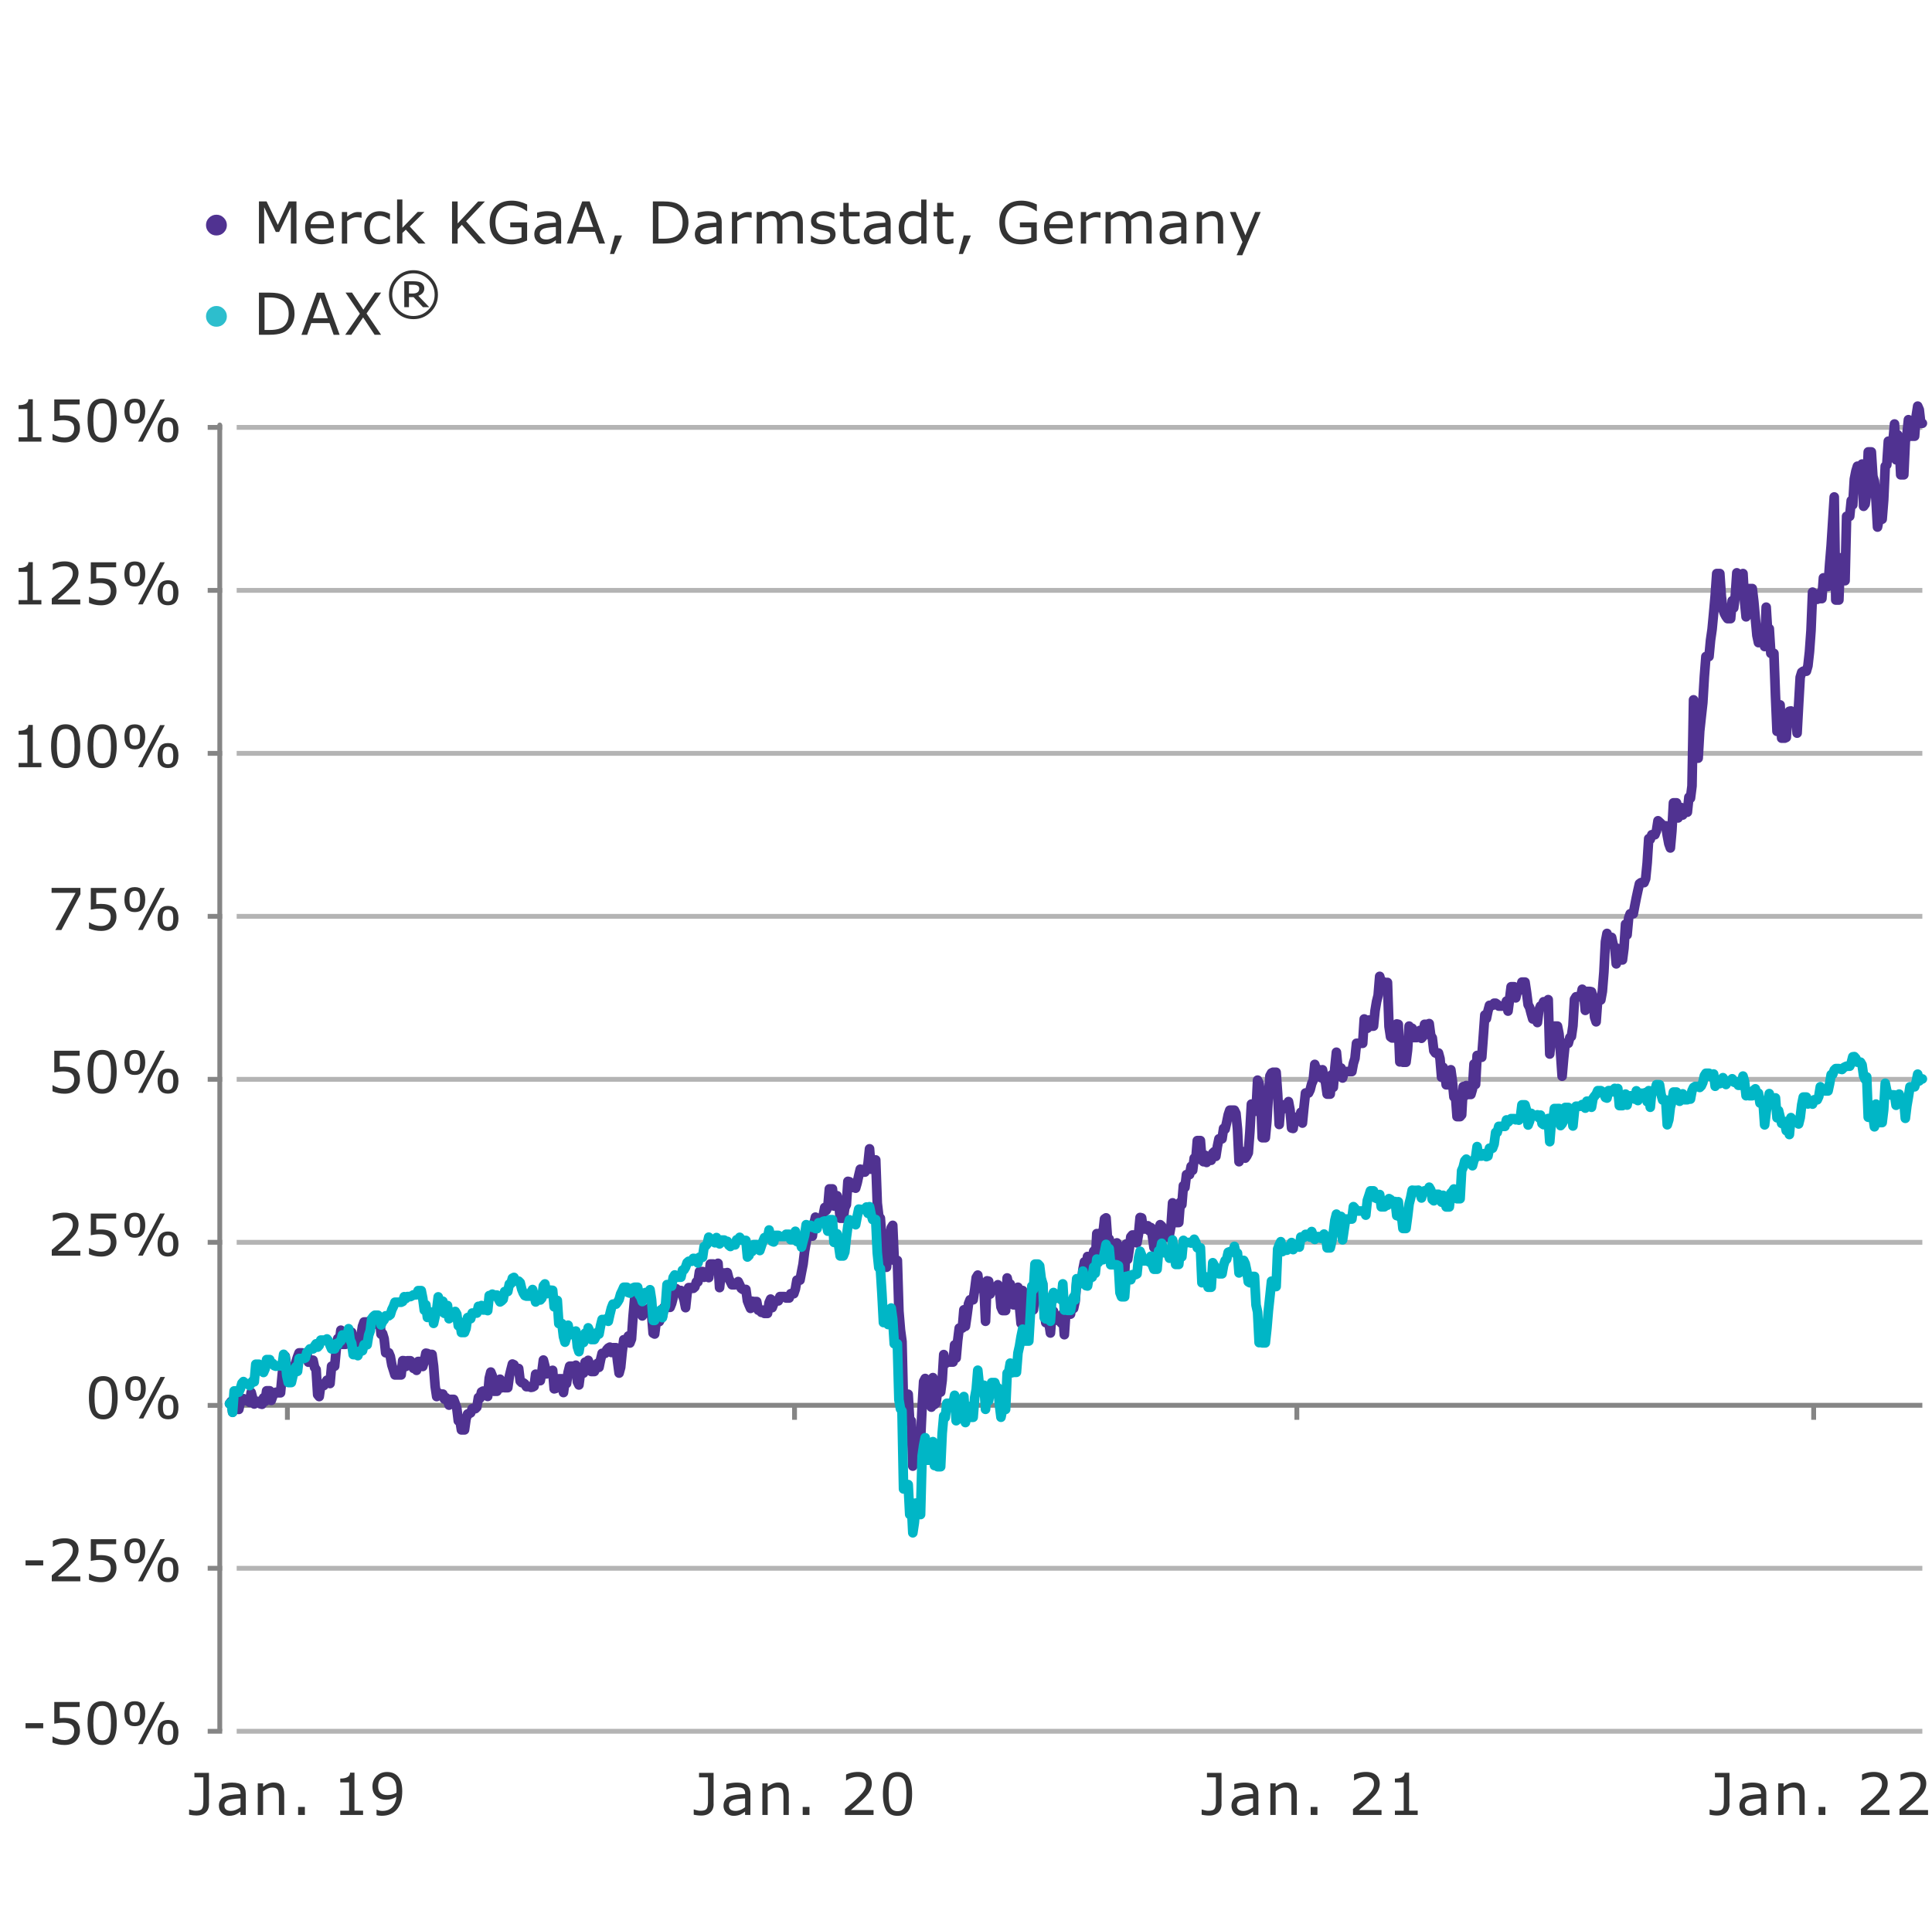 <svg xmlns="http://www.w3.org/2000/svg" width="400" height="397" viewBox="0 0 400 397"><path d="M44.8 48.76c-.6 0-1.1-.21-1.52-.63s-.63-.93-.63-1.52.21-1.1.64-1.52c.42-.42.93-.63 1.52-.63s1.1.21 1.52.64c.42.42.64.93.64 1.52s-.21 1.09-.63 1.52-.95.62-1.54.62z" fill="#503291"/><path d="M44.8 67.66c-.6 0-1.1-.21-1.52-.63s-.63-.93-.63-1.52.21-1.1.64-1.52c.42-.42.93-.63 1.52-.63s1.1.21 1.52.64c.42.42.64.93.64 1.52s-.21 1.09-.63 1.52-.95.62-1.54.62z" fill="#2dbecd"/><g fill="#333"><path d="M53.61 69.33V60.6h2.18c1.31 0 2.31.17 3 .52s1.22.85 1.61 1.5.58 1.43.58 2.35c0 .98-.25 1.83-.75 2.54s-1.1 1.19-1.8 1.44-1.57.37-2.62.37h-2.2zm1.16-7.73v6.73h1.09c1.42 0 2.43-.29 3.02-.88s.89-1.42.89-2.49c0-2.24-1.3-3.36-3.91-3.36h-1.09zM70.32 69.33h-1.24l-.86-2.43h-3.77l-.86 2.43h-1.18l3.18-8.72h1.55l3.18 8.72zm-2.45-3.43l-1.53-4.28-1.54 4.28h3.07zM78.9 60.6l-3.01 4.31 3.01 4.41h-1.34l-2.38-3.59-2.44 3.59h-1.27l3.04-4.36-2.97-4.37h1.34l2.35 3.54 2.4-3.54h1.27z"/></g><path d="M85.6 66.09c-1.4 0-2.6-.49-3.59-1.48s-1.48-2.18-1.48-3.59c0-1.4.5-2.59 1.49-3.58s2.18-1.49 3.58-1.49c1.39 0 2.59.5 3.58 1.49s1.49 2.19 1.49 3.58c0 1.4-.49 2.59-1.48 3.58S87 66.09 85.6 66.09zm0-9.49c-1.21 0-2.24.43-3.1 1.3s-1.29 1.91-1.29 3.12.43 2.25 1.29 3.12 1.89 1.3 3.1 1.3c1.21 0 2.24-.43 3.1-1.3s1.29-1.91 1.29-3.12-.43-2.25-1.29-3.12-1.89-1.3-3.1-1.3zm3.27 7h-1.31l-1.94-2.08h-.95v2.08h-.97v-5.36h1.83c.89 0 1.51.14 1.83.41s.49.63.49 1.06c0 .71-.41 1.23-1.24 1.55l2.26 2.34zm-4.2-4.63v1.81h.74c.93 0 1.39-.34 1.39-1.01 0-.54-.42-.8-1.26-.8h-.87z" fill="#333"/><path fill="none" stroke="#b4b4b4" d="M49 88.5h349"/><path fill="none" stroke="#858585" stroke-linejoin="round" stroke-miterlimit="10" d="M49 291h349M43 88.5h3"/><g fill="none"><path stroke="#b4b4b4" d="M49 122.25h349"/><path stroke="#858585" stroke-linejoin="round" stroke-miterlimit="10" d="M43 122.25h3"/></g><g fill="none"><path stroke="#b4b4b4" d="M49 156h349"/><path stroke="#858585" stroke-linejoin="round" stroke-miterlimit="10" d="M43 156h3"/></g><g fill="none"><path stroke="#b4b4b4" d="M49 189.75h349"/><path stroke="#858585" stroke-linejoin="round" stroke-miterlimit="10" d="M43 189.75h3"/></g><g fill="none"><path stroke="#b4b4b4" d="M49 223.5h349"/><path stroke="#858585" stroke-linejoin="round" stroke-miterlimit="10" d="M43 223.5h3"/></g><path fill="none" stroke="#858585" stroke-linejoin="round" stroke-miterlimit="10" d="M43 291.02h3"/><g fill="none"><path stroke="#b4b4b4" d="M49 324.75h349"/><path stroke="#858585" stroke-linejoin="round" stroke-miterlimit="10" d="M43 324.75h3"/></g><g fill="none"><path stroke="#858585" stroke-linejoin="round" stroke-miterlimit="10" d="M43 257.25h3"/><path stroke="#b4b4b4" d="M49 257.25h349"/></g><path d="M45.5 328V88v270.5" fill="none" stroke="#858585" stroke-linejoin="round" stroke-miterlimit="10"/><path fill="none" stroke="#b4b4b4" d="M49 358.5h349"/><path fill="none" stroke="#858585" stroke-linejoin="round" stroke-miterlimit="10" d="M43 358.5h3M375.5 291v3m-107-3v3m-104-3v3m-105-3v3"/><g fill="none" stroke="#503291" stroke-width="2" stroke-linecap="round" stroke-miterlimit="10"><path d="M47.84 290.22l-.32.45M48.16 292.42l-.32-2.2M48.48 290.4l-.32 2.02M48.8 290.4h-.32M49.12 290.4h-.32M49.44 291.85l-.32-1.45M49.76 290.43l-.32 1.42M50.08 289.72l-.32.71M50.4 289.63l-.32.09M50.72 290.02l-.32-.39M51.04 290.02h-.32M51.36 290.02h-.32M51.68 290.4l-.32-.38M52 288.33l-.32 2.07M52.32 289.54l-.32-1.21M52.64 290.73l-.32-1.19M52.96 290.19l-.32.54M53.28 290.19h-.32M53.6 290.19h-.32M53.92 290.7l-.32-.51M54.24 290.79l-.32-.09M54.56 289.45l-.32 1.34M54.88 290.19l-.32-.74M55.2 288l-.32 2.19M55.52 288h-.32M55.84 288h-.32M56.16 289.99l-.32-1.99M56.48 289.07l-.32.92M56.8 288.62l-.32.45M57.12 288.3l-.32.32M57.44 288.41l-.32-.11M57.76 288.41h-.32M58.08 288.41h-.32M58.4 284.98l-.32 3.43M58.72 281.66l-.32 3.32M59.04 280.83l-.32.83M59.36 283.17l-.32-2.34M59.68 283.11l-.32.06M60 283.11h-.32M60.32 283.11H60M60.64 283.88l-.32-.77M60.96 284.27l-.32-.39M61.28 281.98l-.32 2.29M61.6 280.98l-.32 1M61.92 280.15l-.32.83M62.25 280.15h-.33M62.57 280.15h-.32M62.89 280.38l-.32-.23M63.21 280.5l-.32-.12M63.53 280.21l-.32.29M63.85 282.07l-.32-1.86M64.17 281.66l-.32.41M64.49 281.66h-.32M64.81 281.66h-.32M65.13 283.14l-.32-1.48M65.45 283.61l-.32-.47M65.77 288.8l-.32-5.19M66.09 289.19l-.32-.39M66.41 286.9l-.32 2.29M66.73 286.9h-.32M67.05 286.9h-.32M67.37 286.31l-.32.59M67.69 285.81l-.32.5M68.01 285.93l-.32-.12M68.33 286.49l-.32-.56M68.65 282.9l-.32 3.59M68.97 282.9h-.32M69.29 282.9h-.32M69.61 279.47l-.32 3.43M69.93 277.18l-.32 2.29M70.25 277.95l-.32-.77M70.57 275.45l-.32 2.5M70.89 278.37l-.32-2.92M71.21 278.37h-.32M71.53 278.37h-.32M71.85 277.07l-.32 1.3M72.17 276.09l-.32.98M72.49 275.94l-.32.15M72.81 275.88l-.32.06M73.13 278.16l-.32-2.28M73.45 278.16h-.32M73.77 278.16h-.32M74.09 277.9l-.32.26M74.41 277.3l-.32.6M74.73 276.68l-.32.62M75.05 274.64l-.32 2.04M75.37 273.75l-.32.89M75.69 273.75h-.32M76.01 273.75h-.32M76.33 274.71l-.32-.96M76.65 273.45l-.32 1.26M76.97 274.41l-.32-.96M77.29 274.27l-.32.14M77.61 273.01l-.32 1.26M77.93 273.01h-.32M78.25 273.01h-.32M78.57 272.71l-.32.3M78.89 276.27l-.32-3.56M79.21 276.15l-.32.12M79.53 277.21l-.32-1.06M79.85 280.12l-.32-2.91M80.17 280.12h-.32M80.49 280.12h-.32M80.81 280.89l-.32-.77M81.13 282.67l-.32-1.78M81.45 283.67l-.32-1M81.77 284.71l-.32-1.04M82.09 284.71h-.32M82.41 284.71h-.32M82.73 284.71h-.32M83.05 284.71h-.32M83.37 281.75l-.32 2.96M83.69 281.78l-.32-.03M84.01 282.96l-.32-1.18M84.33 281.78l-.32 1.18M84.65 281.78h-.32M84.97 281.78h-.32M85.29 282.4l-.32-.62M85.61 283.35l-.32-.95M85.93 283.35h-.32M86.25 283.76l-.32-.41M86.57 281.93l-.32 1.83M86.89 281.93h-.32M87.21 281.93h-.32M87.53 282.96l-.32-1.03M87.85 281.87l-.32 1.09M88.17 280.21l-.32 1.66M88.49 280.27l-.32-.06M88.81 280.47l-.32-.2M89.13 280.47h-.32M89.45 280.47h-.32M89.77 282.9l-.32-2.43M90.09 287.05l-.32-4.15M90.41 289.19l-.32-2.14M90.73 288.41l-.32.78M91.05 288.68l-.32-.27M91.37 288.68h-.32M91.69 288.68h-.32M92.01 289.72l-.32-1.04M92.33 289.42l-.32.3M92.65 290.02l-.32-.6M92.97 290.96l-.32-.94M93.29 289.78l-.32 1.18M93.61 289.78h-.32M93.93 289.78h-.32M94.25 290.64l-.32-.86M94.57 291.56l-.32-.92M94.89 294.22l-.32-2.66M95.21 294.02l-.32.2M95.53 296.09l-.32-2.07M95.85 296.09h-.32M96.17 296.09h-.32M96.49 293.84l-.32 2.25M96.81 292.8l-.32 1.04M97.13 292.74l-.32.06M97.45 292.56l-.32.18M97.77 291.7l-.32.86M98.09 291.7h-.32M98.41 291.7h-.32M98.73 291.38l-.32.32M99.05 289.39l-.32 1.99M99.37 289.54l-.32-.15M99.69 288.24l-.32 1.3M100.01 288.06l-.32.18M100.33 288.06h-.32M100.65 288.06h-.32M100.97 289.16l-.32-1.1M101.29 285.39l-.32 3.77M101.61 284.12l-.32 1.27M101.93 284.92l-.32-.8M102.25 288.09l-.32-3.17M102.57 288.09h-.32M102.89 288.09h-.32M103.21 286.49l-.32 1.6M103.53 285.6l-.32.89M103.85 287.38l-.32-1.78M104.17 286.7l-.32.68M104.49 287.35l-.32-.65M104.81 287.35h-.32M105.13 287.35h-.32M105.45 285.04l-.32 2.31M105.77 283.7l-.32 1.34M106.09 282.46l-.32 1.24M106.41 282.61l-.32-.15M106.73 283.38l-.32-.77M107.06 283.38h-.33M107.38 283.38h-.32M107.7 285.99l-.32-2.61M108.02 286.31l-.32-.32M108.34 286.34l-.32-.03M108.66 286.58l-.32-.24M108.98 287.14l-.32-.56M109.3 287.14h-.32M109.62 287.14h-.32M109.94 287.29l-.32-.15M110.26 287.23l-.32.06M110.58 287.05l-.32.18M110.9 284.56l-.32 2.49M111.22 285.9l-.32-1.34M111.54 285.9h-.32M111.86 285.9h-.32M112.18 284.15l-.32 1.75M112.5 281.63l-.32 2.52M112.82 282.9l-.32-1.27M113.14 284.5l-.32-1.6M113.46 284.03l-.32.47M113.78 284.03h-.32M114.1 284.03h-.32M114.42 283.76l-.32.27M114.74 287.59l-.32-3.83M115.06 287.5l-.32.09M115.38 285.63l-.32 1.87M115.7 285.51l-.32.12M116.02 285.51h-.32M116.34 285.51h-.32M116.66 288.36l-.32-2.85M116.98 286.07l-.32 2.29M117.3 286.49l-.32-.42M117.62 284.18l-.32 2.31M117.94 282.9l-.32 1.28M118.26 282.9h-.32M118.58 282.9h-.32M118.9 284.41l-.32-1.51M119.22 282.7l-.32 1.71M119.54 286.13l-.32-3.43M119.86 286.79l-.32-.66M120.18 284.33l-.32 2.46M120.5 284.33h-.32M120.82 284.33h-.32M121.14 282.07l-.32 2.26M121.46 282.9l-.32-.83M121.78 281.69l-.32 1.21M122.1 282.52l-.32-.83M122.42 284l-.32-1.48M122.74 284h-.32M123.06 284h-.32M123.38 283.29l-.32.71M123.7 282.31l-.32.98M124.02 283.14l-.32-.83M124.34 281.57l-.32 1.57M124.66 280.24l-.32 1.33M124.98 280.24h-.32M125.3 280.24h-.32M125.62 279.5l-.32.74M125.94 279.14l-.32.36M126.26 278.96l-.32.18M126.58 280.06l-.32-1.1M126.9 279.08l-.32.98M127.22 279.08h-.32M127.54 279.08h-.32M127.86 281.93l-.32-2.85M128.18 284.33l-.32-2.4M128.5 283.14l-.32 1.19M128.82 279.94l-.32 3.2M129.14 277.42l-.32 2.52M129.46 277.42h-.32M129.78 277.42h-.32M130.1 276.65l-.32.77M130.42 278.1l-.32-1.45M130.74 277.27l-.32.83M131.06 272.64l-.32 4.63M131.38 269.08l-.32 3.56M131.7 269.08h-.32M132.02 269.08h-.32M132.34 269.52l-.32-.44M132.66 271.3l-.32-1.78M132.98 272.49l-.32-1.19M133.3 271.97l-.32.52M133.62 271.23l-.32.74M133.94 271.23h-.32M134.26 271.23h-.32M134.58 270.71l-.32.52M134.9 272.04l-.32-1.33M135.22 276.06l-.32-4.02M135.54 276.24l-.32-.18M135.86 273.67l-.32 2.57M136.18 273.67h-.32M136.5 273.67h-.32M136.82 273.01l-.32.66M137.14 272.64l-.32.37M137.46 270.71l-.32 1.93M137.78 270.78l-.32-.07M138.1 270.71l-.32.07M138.42 270.71h-.32M138.74 270.71h-.32M139.06 269.89l-.32.82M139.38 268.64l-.32 1.25M139.7 267.15l-.32 1.49M140.02 266.86l-.32.29M140.34 267.23l-.32-.37M140.66 267.23h-.32M140.98 267.23h-.32M141.3 268.19l-.32-.96M141.62 269.15l-.32-.96M141.94 270.78l-.32-1.63M142.26 267.82l-.32 2.96M142.58 266.63l-.32 1.19M142.9 266.63h-.32M143.22 266.63h-.32M143.54 266.78l-.32-.15M143.86 266.49l-.32.29M144.18 265.45l-.32 1.04M144.5 265.45h-.32M144.82 263.3l-.32 2.15M145.14 263.3h-.32M145.46 263.3h-.32M145.78 264.49l-.32-1.19M146.1 264.19l-.32.3M146.42 263.75l-.32.44M146.74 264.56l-.32-.81M147.06 261.75l-.32 2.81M147.38 261.75h-.32M147.7 261.75h-.32M148.02 261.97l-.32-.22M148.34 262.12l-.32-.15M148.66 261.6l-.32.52M148.98 266.63l-.32-5.03M149.3 263.6l-.32 3.03M149.62 263.6h-.32M149.94 263.6h-.32M150.26 263.6h-.32M150.58 263.52l-.32.08M150.9 264.78l-.32-1.26M151.22 265.38l-.32-.6M151.54 266.04l-.32-.66M151.87 266.04h-.33M152.19 266.04h-.32M152.51 265.97l-.32.07M152.83 265.38l-.32.59M153.15 266.04l-.32-.66M153.47 266.78l-.32-.74M153.79 267.01l-.32-.23M154.11 267.01h-.32M154.43 267.01h-.32M154.75 269.38l-.32-2.37M155.07 270.19l-.32-.81M155.39 270.93l-.32-.74M155.71 269.45l-.32 1.48M156.03 269.52l-.32-.07M156.35 269.52h-.32M156.67 269.52h-.32M156.99 271.3l-.32-1.78M157.31 271.3h-.32M157.63 271.75l-.32-.45M157.95 271.3l-.32.45M158.27 271.97l-.32-.67M158.59 271.97h-.32M158.91 271.97h-.32M159.23 269.75l-.32 2.22M159.55 269.01l-.32.74M159.87 270.78l-.32-1.77M160.19 269.97l-.32.81M160.51 269.38l-.32.59M160.83 269.38h-.32M161.15 269.38h-.32M161.47 268.49l-.32.89M161.79 268.49h-.32M162.11 268.49h-.32M162.43 268.49h-.32M162.75 268.78l-.32-.29M163.07 268.78h-.32M163.39 268.78h-.32M163.71 267.89l-.32.89M164.03 267.89h-.32M164.35 267.89h-.32M164.67 266.93l-.32.96M164.99 265.08l-.32 1.85M165.31 265.08h-.32M165.63 265.08h-.32M165.95 263.38l-.32 1.7M166.27 261.75l-.32 1.63M166.59 259.08l-.32 2.67M166.91 257.23l-.32 1.85M167.23 255.52l-.32 1.71M167.55 255.52h-.32M167.87 255.52h-.32M168.19 255.97l-.32-.45M168.51 253.45l-.32 2.52M168.83 252.04l-.32 1.41M169.15 253.89l-.32-1.85M169.47 252.86l-.32 1.03M169.79 252.86h-.32M170.11 252.86h-.32M170.43 251.67l-.32 1.19M170.75 250.04l-.32 1.63M171.07 250.63l-.32-.59M171.39 249.97l-.32.66M171.71 246.19l-.32 3.78M172.03 246.19h-.32M172.35 246.19h-.32M172.67 249.74l-.32-3.55M172.99 248.04l-.32 1.7M173.31 247.6l-.32.44M173.63 248.86l-.32-1.26M173.95 252.26l-.32-3.4M174.27 252.26h-.32M174.59 252.26h-.32M174.91 250.11l-.32 2.15M175.23 249.45l-.32.66M175.55 244.63l-.32 4.82M175.87 244.71l-.32-.08M176.19 245.89l-.32-1.18M176.51 245.89h-.32M176.83 245.89h-.32M177.15 246.04l-.32-.15M177.47 244.93l-.32 1.11M177.79 243.45l-.32 1.48M178.11 242.11l-.32 1.34M178.43 242.71l-.32-.6M178.75 242.71h-.32M179.07 242.71h-.32M179.39 242.19l-.32.52M179.71 241l-.32 1.19M180.03 237.89l-.32 3.11M180.35 242.11l-.32-4.22M180.67 240.19l-.32 1.92M180.99 240.19h-.32M181.31 240.19h-.32M181.63 249.15l-.32-8.96M181.95 251.89l-.32-2.74M182.27 252.26l-.32-.37M182.59 256.71l-.32-4.45M182.91 262.41l-.32-5.7M183.23 262.41h-.32M183.55 262.41h-.32M183.87 259.23l-.32 3.18M184.19 256.34l-.32 2.89M184.51 254.26l-.32 2.08M184.83 253.74l-.32.52M185.15 261l-.32-7.26M185.47 261h-.32M185.79 261h-.32M186.11 271.52l-.32-10.52M186.43 275.38l-.32-3.86M186.75 277.78l-.32-2.4M187.07 291.26l-.32-13.48M187.39 288.71l-.32 2.55M187.71 288.71h-.32M188.03 288.71h-.32M188.35 294.37l-.32-5.66M188.67 294.22l-.32.15M188.99 303.59l-.32-9.37M189.31 300.33l-.32 3.26M189.63 297.51l-.32 2.82M189.95 297.51h-.32M190.27 297.51h-.32M190.59 298.22l-.32-.71M190.91 291.41l-.32 6.81M191.23 286.07l-.32 5.34M191.55 285.45l-.32.62M191.87 289.63l-.32-4.18M192.19 289.63h-.32M192.51 289.63h-.32M192.83 291.38l-.32-1.75M193.15 285.27l-.32 6.11M193.47 290.84l-.32-5.57M193.79 290.52l-.32.32M194.11 288.27l-.32 2.25M194.43 288.27h-.32M194.75 288.27h-.32M195.07 285.81l-.32 2.46M195.39 280.5l-.32 5.31M195.71 282.4l-.32-1.9M196.03 282.04l-.32.36M196.35 282.04h-.32M196.68 282.04h-.33M197 282.04h-.32M197.32 282.04H197M197.64 278.49l-.32 3.55M197.96 281.21l-.32-2.72M198.28 277.6l-.32 3.61M198.6 275.01l-.32 2.59M198.92 275.01h-.32M199.24 275.01h-.32M199.56 271.23l-.32 3.78M199.88 274.64l-.32-3.41M200.2 272.41l-.32 2.23M200.52 269.97l-.32 2.44M200.84 269.15l-.32.82M201.16 269.15h-.32M201.48 269.15h-.32M201.8 267.08l-.32 2.07M202.12 264.56l-.32 2.52M202.44 264.04l-.32.52M202.76 266.78l-.32-2.74M203.08 266.78h-.32M203.4 266.78h-.32M203.72 266.78h-.32M204.04 273.6l-.32-6.82M204.36 265.23l-.32 8.37M204.68 265.3l-.32-.07M205 267.97l-.32-2.67M205.32 266.78l-.32 1.19M205.64 266.78h-.32M205.96 266.78h-.32M206.28 266.49l-.32.29M206.6 266.04l-.32.45M206.92 266.93l-.32-.89M207.24 270.64l-.32-3.71M207.56 271.38l-.32-.74M207.88 271.38h-.32M208.2 271.38h-.32M208.52 264.63l-.32 6.75M208.84 266.19l-.32-1.56M209.16 265.89l-.32.3M209.48 269.01l-.32-3.12M209.8 270.19l-.32-1.18M210.12 270.19h-.32M210.44 270.19h-.32M210.76 266.56l-.32 3.63M211.08 270.64l-.32-4.08M211.4 274.04l-.32-3.4M211.72 267.23l-.32 6.81M212.04 271.15l-.32-3.92M212.36 271.15h-.32M212.68 271.15h-.32M213 271.15h-.32M213.32 270.86l-.32.29M213.64 267.89l-.32 2.97M213.96 271.23l-.32-3.34M214.28 267.97l-.32 3.26M214.6 267.97h-.32M214.92 267.97h-.32M215.24 265.15l-.32 2.82M215.56 266.71l-.32-1.56M215.88 265.89l-.32.82M216.2 271.38l-.32-5.49M216.52 273.89l-.32-2.51M216.84 273.89h-.32M217.16 273.89h-.32M217.48 276.03l-.32-2.14M217.8 271.97l-.32 4.06M218.12 271.52l-.32.45M218.44 273.23l-.32-1.71M218.76 273.38l-.32-.15M219.08 273.38h-.32M219.4 273.38h-.32M219.72 273.97l-.32-.59M220.04 272.04l-.32 1.93M220.36 276.38l-.32-4.34M220.68 271.75l-.32 4.63M221 272.12l-.32-.37M221.32 272.12H221M221.64 272.12h-.32M221.96 269.6l-.32 2.52M222.28 270.93l-.32-1.33M222.6 269.45l-.32 1.48M222.92 265.45l-.32 4M223.24 265.67l-.32-.22M223.56 265.67h-.32M223.88 265.67h-.32M224.2 262.93l-.32 2.74M224.52 261.3l-.32 1.63M224.84 262.86l-.32-1.56M225.16 260.19l-.32 2.67M225.48 260.78l-.32-.59M225.8 260.78h-.32M226.12 260.78h-.32M226.44 259.08l-.32 1.7M226.76 261.6l-.32-2.52M227.08 255.45l-.32 6.15M227.4 258.41l-.32-2.96M227.72 255.37l-.32 3.04M228.04 255.37h-.32M228.36 255.37h-.32M228.68 252.41l-.32 2.96M229 252.19l-.32.22M229.32 256.78l-.32-4.59M229.64 256.56l-.32.22M229.96 258.04l-.32-1.48M230.28 258.04h-.32M230.6 258.04h-.32M230.92 259.23l-.32-1.19M231.24 257.37l-.32 1.86M231.56 258.49l-.32-1.12M231.88 263.08l-.32-4.59M232.2 263.89l-.32-.81M232.52 263.89h-.32M232.84 263.89h-.32M233.16 257.6l-.32 6.29M233.48 260.78l-.32-3.18M233.8 258.71l-.32 2.07M234.12 256.12l-.32 2.59M234.44 255.74l-.32.38M234.76 255.74h-.32M235.08 255.74h-.32M235.4 257.37l-.32-1.63M235.72 255.52l-.32 1.85M236.04 252.11l-.32 3.41M236.36 252.19l-.32-.08M236.68 254.49l-.32-2.3M237 254.49h-.32M237.32 254.49H237M237.64 253.82l-.32.67M237.96 254.86l-.32-1.04M238.28 254.19l-.32.67M238.6 256.04l-.32-1.85M238.92 258.34l-.32-2.3M239.24 258.34h-.32M239.56 258.34h-.32M239.88 254.63l-.32 3.71M240.2 253.6l-.32 1.03M240.52 253.89l-.32-.29M240.84 255.37l-.32-1.48M241.16 256.19l-.32-.82M241.49 256.19h-.33M241.81 256.19h-.32M242.13 255.6l-.32.59M242.45 253.82l-.32 1.78M242.77 249.08l-.32 4.74M243.09 252.71l-.32-3.63M243.41 253.15l-.32-.44M243.73 253.15h-.32M244.05 253.15h-.32M244.37 248.93l-.32 4.22M244.69 249.45l-.32-.52M245.01 245.52l-.32 3.93M245.33 245.89l-.32-.37M245.65 243.23l-.32 2.66M245.97 243.23h-.32M246.29 243.23h-.32M246.61 241.52l-.32 1.71M246.93 242.34l-.32-.82M247.25 239.82l-.32 2.52M247.57 240.19l-.32-.37M247.89 236.19l-.32 4M248.21 236.19h-.32M248.53 236.19h-.32M248.85 240.26l-.32-4.07M249.17 240.56l-.32-.3M249.49 239.22l-.32 1.34M249.81 240.71l-.32-1.49M250.13 240.26l-.32.45M250.45 240.26h-.32M250.77 240.26h-.32M251.09 238.78l-.32 1.48M251.41 238.48l-.32.3M251.73 239.45l-.32-.97M252.05 237.37l-.32 2.08M252.37 235.82l-.32 1.55M252.69 235.82h-.32M253.01 235.82h-.32M253.33 233.67l-.32 2.15M253.65 233.82l-.32-.15M253.97 232.41l-.32 1.41M254.29 230.85l-.32 1.56M254.61 229.89l-.32.96M254.93 229.89h-.32M255.25 229.89h-.32M255.57 229.89h-.32M255.89 230.56l-.32-.67M256.21 233.82l-.32-3.26M256.53 240.56l-.32-6.74M256.85 238.48l-.32 2.08M257.17 238.48h-.32M257.49 238.48h-.32M257.81 239.82l-.32-1.34M258.13 239.37l-.32.45M258.45 238.71l-.32.66M258.77 234.41l-.32 4.3M259.09 228.63l-.32 5.78M259.41 228.63h-.32M259.73 228.63h-.32M260.05 230.11l-.32-1.48M260.37 223.67l-.32 6.44M260.69 224.33l-.32-.66M261.01 227.67l-.32-3.34M261.33 235.59l-.32-7.92M261.65 235.59h-.32M261.97 235.59h-.32M262.29 232.26l-.32 3.33M262.61 226.78l-.32 5.48M262.93 222.78l-.32 4M263.25 222.19l-.32.59M263.57 222.04l-.32.15M263.89 222.04h-.32M264.21 222.04h-.32M264.53 226.56l-.32-4.52M264.85 232.85l-.32-6.29M265.17 228.71l-.32 4.14M265.49 229.74l-.32-1.03M265.81 228.78l-.32.96M266.13 228.78h-.32M266.45 228.78h-.32M266.77 228.11l-.32.67M267.09 229.82l-.32-1.71M267.41 233.59l-.32-3.77M267.73 233.67l-.32-.08M268.05 231.37l-.32 2.3M268.37 231.37h-.32M268.69 231.37h-.32M269.01 231.52l-.32-.15M269.33 230.33l-.32 1.19M269.65 232.56l-.32-2.23M269.97 229.3l-.32 3.26M270.29 226.33l-.32 2.97M270.61 226.33h-.32M270.93 226.33h-.32M271.25 225.67l-.32.66M271.57 224.41l-.32 1.26M271.89 223.67l-.32.74M272.21 220.41l-.32 3.26M272.53 221.52l-.32-1.11M272.85 221.52h-.32M273.17 221.52h-.32M273.49 223.15l-.32-1.63M273.81 221.52l-.32 1.63M274.13 223.15l-.32-1.63M274.45 224.26l-.32-1.11M274.77 226.56l-.32-2.3M275.09 226.56h-.32M275.41 226.56h-.32M275.73 222.56l-.32 4M276.05 225.15l-.32-2.59M276.37 221l-.32 4.15M276.69 217.89l-.32 3.11M277.01 221.15l-.32-3.26M277.33 221.15h-.32M277.65 221.15h-.32M277.97 223.22l-.32-2.07M278.29 222.04l-.32 1.18M278.61 221.89l-.32.15M278.93 221.89h-.32M279.25 221.89h-.32M279.57 221.89h-.32M279.89 221.89h-.32M280.21 220.19l-.32 1.7M280.53 219.15l-.32 1.04M280.85 216.04l-.32 3.11M281.17 216.04h-.32M281.49 216.04h-.32M281.81 216.04h-.32M282.13 216.04h-.32M282.45 211l-.32 5.04M282.77 211.89l-.32-.89M283.09 212.93l-.32-1.04M283.41 211.22l-.32 1.71M283.73 212.48l-.32-1.26M284.05 212.48h-.32M284.37 212.48h-.32M284.69 209.3l-.32 3.18M285.01 207.37l-.32 1.93M285.33 206.11l-.32 1.26M285.65 202.18l-.32 3.93M285.97 203.37l-.32-1.19M286.3 203.37h-.33M286.62 203.37h-.32M286.94 203.52l-.32-.15M287.26 203.44l-.32.08M287.58 212.56l-.32-9.12M287.9 214.7l-.32-2.14M288.22 214.93l-.32-.23M288.54 214.93h-.32M288.86 214.93h-.32M289.18 212.04l-.32 2.89M289.5 212.11l-.32-.07M289.82 219.89l-.32-7.78M290.14 216.7l-.32 3.19M290.46 219.96l-.32-3.26M290.78 219.96h-.32M291.1 219.96h-.32M291.42 217.44l-.32 2.52M291.74 212.48l-.32 4.96M292.06 213.96l-.32-1.48M292.38 212.93l-.32 1.03M292.7 214.85l-.32-1.92M293.02 214.85h-.32M293.34 214.85h-.32M293.66 213.81l-.32 1.04M293.98 213.37l-.32.44M294.3 215l-.32-1.63M294.62 214.63l-.32.37M294.94 212.11l-.32 2.52M295.26 212.11h-.32M295.58 212.11h-.32M295.9 211.96l-.32.15M296.22 214.41l-.32-2.45M296.54 214.93l-.32-.52M296.86 217.59l-.32-2.66M297.18 218.04l-.32-.45M297.5 218.04h-.32M297.82 218.04h-.32M298.14 219.22l-.32-1.18M298.46 223.07l-.32-3.85M298.78 221l-.32 2.07M299.1 221.82l-.32-.82M299.42 224.63l-.32-2.81M299.74 224.63h-.32M300.06 224.63h-.32M300.38 221.52l-.32 3.11M300.7 223.82l-.32-2.3M301.02 227.15l-.32-3.33M301.34 226.85l-.32.3M301.66 231.22l-.32-4.37M301.98 231.22h-.32M302.3 231.22h-.32M302.62 230.85l-.32.37M302.94 225l-.32 5.85M303.26 226.93l-.32-1.93M303.58 224.78l-.32 2.15M303.9 226.63l-.32-1.85M304.22 226.63h-.32M304.54 226.63h-.32M304.86 225.52l-.32 1.11M305.18 220.33l-.32 5.19M305.5 224.56l-.32-4.23M305.82 218.56l-.32 6M306.14 218.93l-.32-.37M306.46 218.93h-.32M306.78 218.93h-.32M307.1 214.63l-.32 4.3M307.42 210.18l-.32 4.45M307.74 210.93l-.32-.75M308.06 209.37l-.32 1.56M308.38 208.18l-.32 1.19M308.7 208.18h-.32M309.02 208.18h-.32M309.34 207.74l-.32.44M309.66 207.74h-.32M309.98 207.96l-.32-.22M310.3 208.33l-.32-.37M310.62 208.33h-.32M310.94 208.33h-.32M311.26 208.33h-.32M311.58 208.33h-.32M311.9 207.3l-.32 1.03M312.22 209.37l-.32-2.07M312.54 206.93l-.32 2.44M312.86 204.33l-.32 2.6M313.18 204.33h-.32M313.5 204.33h-.32M313.82 206.63l-.32-2.3M314.14 205.22l-.32 1.41M314.46 205.15l-.32.07M314.78 204.78l-.32.37M315.1 203.37l-.32 1.41M315.42 203.37h-.32M315.74 203.37h-.32M316.06 205.52l-.32-2.15M316.38 208.04l-.32-2.52M316.7 208.63l-.32-.59M317.02 209.89l-.32-1.26M317.34 211l-.32-1.11M317.66 211h-.32M317.98 211h-.32M318.3 211.74l-.32-.74M318.62 209.15l-.32 2.59M318.94 208.33l-.32.82M319.26 208.33h-.32M319.58 207.44l-.32.89M319.9 207.44h-.32M320.22 207.44h-.32M320.54 207l-.32.44M320.86 218.26l-.32-11.26M321.18 214.78l-.32 3.48M321.5 214.63l-.32.15M321.82 212.48l-.32 2.15M322.14 212.48h-.32M322.46 212.48h-.32M322.78 214.11l-.32-1.63M323.1 218.19l-.32-4.08M323.42 222.85l-.32-4.66M323.74 219.15l-.32 3.7M324.06 216.04l-.32 3.11M324.38 216.04h-.32M324.7 216.04h-.32M325.02 214.85l-.32 1.19M325.34 214.63l-.32.22M325.66 212.41l-.32 2.22M325.98 206.93l-.32 5.48M326.3 206.41l-.32.52M326.62 206.41h-.32M326.94 206.41h-.32M327.26 206.41h-.32M327.58 204.85l-.32 1.56M327.9 205.81l-.32-.96M328.22 209.22l-.32-3.41M328.54 205.3l-.32 3.92M328.86 205.3h-.32M329.18 205.3h-.32M329.5 205.37l-.32-.07M329.82 206.55l-.32-1.18M330.14 210.63l-.32-4.08M330.46 211.59l-.32-.96M330.79 207.07l-.33 4.52M331.11 207.07h-.32M331.43 207.07h-.32M331.75 205.3l-.32 1.77M332.07 201.29l-.32 4.01M332.39 195l-.32 6.29M332.71 193.29l-.32 1.71M333.03 194.11l-.32-.82M333.35 194.11h-.32M333.67 194.11h-.32M333.99 195.59l-.32-1.48M334.31 196.18l-.32-.59M334.63 199.59l-.32-3.41M334.95 196.41l-.32 3.18M335.27 198.78l-.32-2.37M335.59 198.78h-.32M335.91 198.78h-.32M336.23 196.33l-.32 2.45M336.55 191.37l-.32 4.96M336.87 193.59l-.32-2.22M337.19 190.11l-.32 3.48M337.51 189.22l-.32.89M337.83 189.22h-.32M338.15 189.22h-.32M338.47 187.52l-.32 1.7M338.79 185.89l-.32 1.63M339.11 184.4l-.32 1.49M339.43 183l-.32 1.4M339.75 182.77l-.32.23M340.07 182.77h-.32M340.39 182.77h-.32M340.71 181.96l-.32.81M341.03 178.7l-.32 3.26M341.35 173.66l-.32 5.04M341.67 173.81l-.32-.15M341.99 172.85l-.32.96M342.31 172.85h-.32M342.63 172.85h-.32M342.95 172.03l-.32.82M343.27 169.96l-.32 2.07M343.59 170.25l-.32-.29M343.91 170.55l-.32-.3M344.23 171l-.32-.45M344.55 171h-.32M344.87 171h-.32M345.19 173l-.32-2M345.51 174.7l-.32-1.7M345.83 175.59l-.32-.89M346.15 172.03l-.32 3.56M346.47 166.25l-.32 5.78M346.79 166.25h-.32M347.11 166.25h-.32M347.43 169.37l-.32-3.12M347.75 168.85l-.32.52M348.07 167.22l-.32 1.63M348.39 168.77l-.32-1.55M348.71 168.18l-.32.59M349.03 168.18h-.32M349.35 168.18h-.32M349.67 165.07l-.32 3.11M349.99 165.29l-.32-.22M350.31 162.77l-.32 2.52M350.63 144.92l-.32 17.85M350.95 156.99l-.32-12.07M351.27 156.99h-.32M351.59 156.99h-.32M351.91 151.36l-.32 5.63M352.23 148.4l-.32 2.96M352.55 145.51l-.32 2.89M352.87 140.1l-.32 5.41M353.19 135.95l-.32 4.15M353.51 135.95h-.32M353.83 135.95h-.32M354.15 132.55l-.32 3.4M354.47 130.32l-.32 2.23M354.79 126.92l-.32 3.4M355.11 123.36l-.32 3.56M355.43 118.77l-.32 4.59M355.75 118.77h-.32M356.07 118.77h-.32M356.39 123.51l-.32-4.74M356.71 126.18l-.32-2.67M357.03 127.06l-.32-.88M357.35 127.66l-.32-.6M357.67 128.1l-.32-.44M357.99 128.1h-.32M358.31 128.1h-.32M358.63 124.4l-.32 3.7M358.95 125.88l-.32-1.48M359.27 123.36l-.32 2.52M359.59 118.62l-.32 4.74M359.91 118.92l-.32-.3M360.23 118.92h-.32M360.55 118.92h-.32M360.87 118.77l-.32.15M361.19 124.55l-.32-5.78M361.51 127.73l-.32-3.18M361.83 122.18l-.32 5.55M362.15 121.88l-.32.3M362.47 121.88h-.32M362.79 121.88h-.32M363.11 124.55l-.32-2.67M363.43 128.1l-.32-3.55M363.75 131.58l-.32-3.48M364.07 133.07l-.32-1.49M364.39 132.84l-.32.23M364.71 132.84h-.32M365.03 132.84h-.32M365.35 133.88l-.32-1.04M365.67 125.73l-.32 8.15M365.99 130.99l-.32-5.26M366.31 130.18l-.32.81M366.63 135.29l-.32-5.11M366.95 135.29h-.32M367.27 135.29h-.32M367.59 144.03l-.32-8.74M367.91 151.44l-.32-7.41M368.23 149.51l-.32 1.93M368.55 145.96l-.32 3.55M368.87 152.85l-.32-6.89M369.19 152.85h-.32M369.51 152.85h-.32M369.83 152.7l-.32.15M370.15 147.81l-.32 4.89M370.47 147.29l-.32.52M370.79 147.22l-.32.07M371.11 147.73l-.32-.51M371.43 147.73h-.32M371.75 147.73h-.32M372.07 151.81l-.32-4.08M372.39 145.88l-.32 5.93M372.71 140.25l-.32 5.63M373.03 139.21l-.32 1.04M373.35 138.99l-.32.22M373.67 138.99h-.32M373.99 138.99h-.32M374.31 137.88l-.32 1.11M374.63 134.99l-.32 2.89M374.95 130.55l-.32 4.44M375.27 122.62l-.32 7.93M375.6 124.1l-.33-1.48M375.92 124.1h-.32M376.24 124.1h-.32M376.56 122.92l-.32 1.18M376.88 123.95l-.32-1.03M377.2 123.95h-.32M377.52 119.66l-.32 4.29M377.84 121.43l-.32-1.77M378.16 121.43h-.32M378.48 121.43h-.32M378.8 116.84l-.32 4.59M379.12 112.99l-.32 3.85M379.44 107.95l-.32 5.04M379.76 102.91l-.32 5.04M380.08 124.25l-.32-21.34M380.4 124.25h-.32M380.72 124.25h-.32M381.04 115.51l-.32 8.74M381.36 115.51h-.32M381.68 118.03l-.32-2.52M382 120.25l-.32-2.22M382.32 106.91l-.32 13.34M382.64 106.91h-.32M382.96 106.91h-.32M383.28 103.66l-.32 3.25M383.6 104.54l-.32-.88M383.92 99.21l-.32 5.33M384.24 97.58l-.32 1.63M384.56 96.54l-.32 1.04M384.88 96.54h-.32M385.2 96.54h-.32M385.52 96.1l-.32.44M385.84 104.84l-.32-8.74M386.16 104.4l-.32.44M386.48 102.03l-.32 2.37M386.8 93.58l-.32 8.45M387.12 93.58h-.32M387.44 93.58h-.32M387.76 98.62l-.32-5.04M388.08 99.65l-.32-1.03M388.4 103.51l-.32-3.86M388.72 109.14l-.32-5.63M389.04 107.51l-.32 1.63M389.36 107.51h-.32M389.68 107.51h-.32M390 103.51l-.32 4M390.32 96.54l-.32 6.97M390.64 96.25l-.32.29M390.96 91.36l-.32 4.89M391.28 91.36h-.32M391.6 91.36h-.32M391.92 91.36h-.32M392.24 87.8l-.32 3.56M392.56 95.21l-.32-7.41M392.88 90.02l-.32 5.19M393.2 91.51l-.32-1.49M393.52 98.32l-.32-6.81M393.84 98.32h-.32M394.16 98.32h-.32M394.48 91.36l-.32 6.96M394.8 90.02l-.32 1.34M395.12 86.91l-.32 3.11M395.44 90.32l-.32-3.41M395.76 90.32h-.32M396.08 90.32h-.32M396.4 90.32h-.32M396.72 86.17l-.32 4.15M397.04 84.1l-.32 2.07M397.36 84.84l-.32-.74M397.68 87.65l-.32-2.81M398 87.65h-.32"/></g><g fill="none" stroke="#00b6c6" stroke-width="2" stroke-linecap="round" stroke-miterlimit="10"><path d="M47.84 290.4l-.32.27M48.16 292.46l-.32-2.06M48.48 288.03l-.32 4.43M48.8 288.03h-.32M49.12 288.03h-.32M49.44 288.28l-.32-.25M49.76 287.57l-.32.71M50.08 286.45l-.32 1.12M50.4 286.09l-.32.36M50.72 286.52l-.32-.43M51.04 286.52h-.32M51.36 286.52h-.32M51.68 286.92l-.32-.4M52 286.46l-.32.46M52.32 285.97l-.32.49M52.64 286.13l-.32-.16M52.96 282.5l-.32 3.63M53.28 282.5h-.32M53.6 282.5h-.32M53.92 283.38l-.32-.88M54.24 283.96l-.32-.58M54.56 284.2l-.32-.24M54.88 283.45l-.32.75M55.2 281.54l-.32 1.91M55.52 281.54h-.32M55.84 281.54h-.32M56.16 282.44l-.32-.9M56.48 282.34l-.32.1M56.8 282.8l-.32-.46M57.12 282.91l-.32-.11M57.44 282.82l-.32.09M57.76 282.82h-.32M58.08 282.82h-.32M58.4 282.87l-.32-.05M58.72 280.45l-.32 2.42M59.04 281l-.32-.55M59.36 284.82l-.32-3.82M59.68 286.28l-.32-1.46M60 286.28h-.32M60.32 286.28H60M60.64 284.91l-.32 1.37M60.96 283.51l-.32 1.4M61.28 282.99l-.32.52M61.6 283.96l-.32-.97M61.92 281.31l-.32 2.65M62.25 281.31h-.33M62.57 281.31h-.32M62.89 281.32l-.32-.01M63.21 281.19l-.32.13M63.53 280.02l-.32 1.17M63.85 279.75l-.32.27M64.17 279.32l-.32.43M64.49 279.32h-.32M64.81 279.32h-.32M65.13 278.72l-.32.6M65.45 278.27l-.32.45M65.77 278.95l-.32-.68M66.09 278.59l-.32.36M66.41 277.5l-.32 1.09M66.73 277.5h-.32M67.05 277.5h-.32M67.37 277.62l-.32-.12M67.69 277.26l-.32.36M68.01 277.68l-.32-.42M68.33 278.56l-.32-.88M68.65 279.32l-.32-.76M68.97 279.32h-.32M69.29 279.32h-.32M69.61 278.24l-.32 1.08M69.93 278.48l-.32-.24M70.25 277.87l-.32.61M70.57 277.68l-.32.19M70.89 276.44l-.32 1.24M71.21 276.44h-.32M71.53 276.44h-.32M71.85 276.8l-.32-.36M72.17 275.14l-.32 1.66M72.49 277.47l-.32-2.33M72.81 278.15l-.32-.68M73.13 280.5l-.32-2.35M73.45 280.5h-.32M73.77 280.5h-.32M74.09 280.72l-.32-.22M74.41 279.8l-.32.92M74.73 279.81l-.32-.01M75.05 279.69l-.32.12M75.37 278.46l-.32 1.23M75.69 278.46h-.32M76.01 278.46h-.32M76.33 276.49l-.32 1.97M76.65 275.57l-.32.92M76.97 273.05l-.32 2.52M77.29 272.62l-.32.43M77.61 272.35l-.32.27M77.93 272.35h-.32M78.25 272.35h-.32M78.57 272.93l-.32-.58M78.89 274.36l-.32-1.43M79.21 273.66l-.32.7M79.53 273.29l-.32.37M79.85 272.47l-.32.82M80.17 272.47h-.32M80.49 272.47h-.32M80.81 272.22l-.32.25M81.13 271.19l-.32 1.03M81.45 270.54l-.32.65M81.77 269.66l-.32.88M82.09 269.66h-.32M82.41 269.66h-.32M82.73 269.66h-.32M83.05 269.66h-.32M83.37 269.5l-.32.16M83.69 268.52l-.32.98M84.01 268.9l-.32-.38M84.33 268.49l-.32.41M84.65 268.49h-.32M84.97 268.49h-.32M85.29 268.33l-.32.16M85.61 268.13l-.32.2M85.93 268.13h-.32M86.25 268.11l-.32.02M86.57 267.26l-.32.85M86.89 267.26h-.32M87.21 267.26h-.32M87.53 268.85l-.32-1.59M87.85 271.3l-.32-2.45M88.17 270.2l-.32 1.1M88.49 272.8l-.32-2.6M88.81 271.72l-.32 1.08M89.13 271.72h-.32M89.45 271.72h-.32M89.77 274.03l-.32-2.31M90.09 272.58l-.32 1.45M90.41 271.22l-.32 1.36M90.73 268.55l-.32 2.67M91.05 269.46l-.32-.91M91.37 269.46h-.32M91.69 269.46h-.32M92.01 271.95l-.32-2.49M92.33 270.66l-.32 1.29M92.65 270.34l-.32.32M92.97 273.07l-.32-2.73M93.29 272.33l-.32.74M93.61 272.33h-.32M93.93 272.33h-.32M94.25 271.57l-.32.76M94.57 272.13l-.32-.56M94.89 274.52l-.32-2.39M95.21 273.71l-.32.81M95.53 275.92l-.32-2.21M95.85 275.92h-.32M96.17 275.92h-.32M96.49 275.09l-.32.83M96.81 272.84l-.32 2.25M97.13 272.71l-.32.13M97.45 273.06l-.32-.35M97.77 271.9l-.32 1.16M98.09 271.9h-.32M98.41 271.9h-.32M98.73 271.9h-.32M99.05 270.51l-.32 1.39M99.37 271.01l-.32-.5M99.69 270.34l-.32.67M100.01 271.26l-.32-.92M100.33 271.26h-.32M100.65 271.26h-.32M100.97 271.39l-.32-.13M101.29 268.28l-.32 3.11M101.61 268.58l-.32-.3M101.93 267.99l-.32.59M102.25 268.18l-.32-.19M102.57 268.18h-.32M102.89 268.18h-.32M103.21 269.01l-.32-.83M103.53 269.59l-.32-.58M103.85 269.38l-.32.21M104.17 269.05l-.32.33M104.49 267.44l-.32 1.61M104.81 267.44h-.32M105.13 267.44h-.32M105.45 265.89l-.32 1.55M105.77 265.82l-.32.07M106.09 264.69l-.32 1.13M106.41 264.52l-.32.17M106.73 265.29l-.32-.77M107.06 265.29h-.33M107.38 265.29h-.32M107.7 265.61l-.32-.32M108.02 266.96l-.32-1.35M108.34 267.76l-.32-.8M108.66 268.28l-.32-.52M108.98 268.39l-.32-.11M109.3 268.39h-.32M109.62 268.39h-.32M109.94 267.58l-.32.81M110.26 267.03l-.32.55M110.58 268.17l-.32-1.14M110.9 269.6l-.32-1.43M111.22 269.19l-.32.41M111.54 269.19h-.32M111.86 269.19h-.32M112.18 268.82l-.32.37M112.5 266.28l-.32 2.54M112.82 265.87l-.32.41M113.14 267.9l-.32-2.03M113.46 267.17l-.32.73M113.78 267.17h-.32M114.1 267.17h-.32M114.42 267.2l-.32-.03M114.74 270.61l-.32-3.41M115.06 270.09l-.32.52M115.38 269.28l-.32.81M115.7 274.08l-.32-4.8M116.02 274.08h-.32M116.34 274.08h-.32M116.66 276.78l-.32-2.7M116.98 277.93l-.32-1.15M117.3 276.89l-.32 1.04M117.62 274.42l-.32 2.47M117.94 276.34l-.32-1.92M118.26 276.34h-.32M118.58 276.34h-.32M118.9 276.52l-.32-.18M119.22 275.63l-.32.89M119.54 278.88l-.32-3.25M119.86 279.89l-.32-1.01M120.18 277.99l-.32 1.9M120.5 277.99h-.32M120.82 277.99h-.32M121.14 276.07l-.32 1.92M121.46 276.88l-.32-.81M121.78 274.96l-.32 1.92M122.1 275.67l-.32-.71M122.42 277.38l-.32-1.71M122.74 277.38h-.32M123.06 277.38h-.32M123.38 276.79l-.32.59M123.7 275.88l-.32.91M124.02 276.25l-.32-.37M124.34 274.51l-.32 1.74M124.66 273.24l-.32 1.27M124.98 273.24h-.32M125.3 273.24h-.32M125.62 273.06l-.32.18M125.94 273.6l-.32-.54M126.26 272.16l-.32 1.44M126.58 270.87l-.32 1.29M126.9 270.05l-.32.82M127.22 270.05h-.32M127.54 270.05h-.32M127.86 269.62l-.32.43M128.18 269.08l-.32.54M128.5 267.94l-.32 1.14M128.82 267.29l-.32.65M129.14 266.56l-.32.73M129.46 266.56h-.32M129.78 266.56h-.32M130.1 267.67l-.32-1.11M130.42 267.77l-.32-.1M130.74 267.55l-.32.22M131.06 266.69l-.32.86M131.38 266.56l-.32.13M131.7 266.56h-.32M132.02 266.56h-.32M132.34 268.15l-.32-1.59M132.66 268.59l-.32-.44M132.98 269.52l-.32-.93M133.3 268.83l-.32.69M133.62 267.66l-.32 1.17M133.94 267.66h-.32M134.26 267.66h-.32M134.58 267.07l-.32.59M134.9 269.14l-.32-2.07M135.22 273.42l-.32-4.28M135.54 273.42h-.32M135.86 272.31l-.32 1.11M136.18 272.31h-.32M136.5 272.31h-.32M136.82 271.24l-.32 1.07M137.14 272.85l-.32-1.61M137.46 271.28l-.32 1.57M137.78 270.4l-.32.88M138.1 266.01l-.32 4.39M138.42 266.01h-.32M138.74 266.01h-.32M139.06 266.33l-.32-.32M139.38 264.52l-.32 1.81M139.7 264.01l-.32.51M140.02 264.2l-.32-.19M140.34 264.47l-.32-.27M140.66 264.47h-.32M140.98 264.47h-.32M141.3 263.03l-.32 1.44M141.62 262.94l-.32.09M141.94 262.39l-.32.55M142.26 261.46l-.32.93M142.58 261.18l-.32.28M142.9 261.18h-.32M143.22 261.18h-.32M143.54 260.58l-.32.6M143.86 260.61l-.32-.03M144.18 260.98l-.32-.37M144.5 261.53l-.32-.55M144.82 260.34l-.32 1.19M145.14 260.34h-.32M145.46 260.34h-.32M145.78 258.13l-.32 2.21M146.1 257.97l-.32.16M146.42 257.58l-.32.39M146.74 256.19l-.32 1.39M147.06 256.96l-.32-.77M147.38 256.96h-.32M147.7 256.96h-.32M148.02 257.34l-.32-.38M148.34 256.27l-.32 1.07M148.66 256.94l-.32-.67M148.98 257.57l-.32-.63M149.3 256.79l-.32.78M149.62 256.79h-.32M149.94 256.79h-.32M150.26 257.23l-.32-.44M150.58 257.05l-.32.18M150.9 257.85l-.32-.8M151.22 258.11l-.32-.26M151.54 257.78l-.32.33M151.87 257.78h-.33M152.19 257.78h-.32M152.51 256.73l-.32 1.05M152.83 256.86l-.32-.13M153.15 256.22l-.32.64M153.47 256.75l-.32-.53M153.79 256.86l-.32-.11M154.11 256.86h-.32M154.43 256.86h-.32M154.75 260.29l-.32-3.43M155.07 259.98l-.32.31M155.39 258.07l-.32 1.91M155.71 259.15l-.32-1.08M156.03 257.74l-.32 1.41M156.35 257.74h-.32M156.67 257.74h-.32M156.99 258.51l-.32-.77M157.31 258.95l-.32-.44M157.63 257.99l-.32.96M157.95 257.05l-.32.94M158.27 256.28l-.32.77M158.59 256.28h-.32M158.91 256.28h-.32M159.23 254.7l-.32 1.58M159.55 256.21l-.32-1.51M159.87 257.04l-.32-.83M160.19 257.17l-.32-.13M160.51 255.82l-.32 1.35M160.83 255.82h-.32M161.15 255.82h-.32M161.47 256.05l-.32-.23M161.79 256.05h-.32M162.11 256.05h-.32M162.43 256.05h-.32M162.75 255.59l-.32.46M163.07 255.59h-.32M163.39 255.59h-.32M163.71 256.7l-.32-1.11M164.03 256.7h-.32M164.35 256.7h-.32M164.67 254.97l-.32 1.73M164.99 257.08l-.32-2.11M165.31 257.08h-.32M165.63 257.08h-.32M165.95 258.24l-.32-1.16M166.27 256.98l-.32 1.26M166.59 255.8l-.32 1.18M166.91 253.6l-.32 2.2M167.23 253.74l-.32-.14M167.55 253.74h-.32M167.87 253.74h-.32M168.19 254.15l-.32-.41M168.51 254.08l-.32.07M168.83 254.39l-.32-.31M169.15 254.42l-.32-.03M169.47 253.2l-.32 1.22M169.79 253.2h-.32M170.11 253.2h-.32M170.43 252.92l-.32.28M170.75 252.83l-.32.09M171.07 253.33l-.32-.5M171.39 254.94l-.32-1.61M171.71 252.57l-.32 2.37M172.03 252.57h-.32M172.35 252.57h-.32M172.67 257.26l-.32-4.69M172.99 255.76l-.32 1.5M173.31 255.49l-.32.27M173.63 257.86l-.32-2.37M173.95 260.07l-.32-2.21M174.27 260.07h-.32M174.59 260.07h-.32M174.91 259.28l-.32.79M175.23 256.29l-.32 2.99M175.55 253.81l-.32 2.48M175.87 252.59l-.32 1.22M176.19 253.36l-.32-.77M176.51 253.36h-.32M176.83 253.36h-.32M177.15 253.61l-.32-.25M177.47 251.92l-.32 1.69M177.79 250.38l-.32 1.54M178.11 250.43l-.32-.05M178.43 250.45l-.32-.02M178.75 250.45h-.32M179.07 250.45h-.32M179.39 249.95l-.32.5M179.71 251.25l-.32-1.3M180.03 249.88l-.32 1.37M180.35 251.46l-.32-1.58M180.67 252.53l-.32-1.07M180.99 252.53h-.32M181.31 252.53h-.32M181.63 259.4l-.32-6.87M181.95 262.49l-.32-3.09M182.27 262.69l-.32-.2M182.59 267.83l-.32-5.14M182.91 273.86l-.32-6.03M183.23 273.86h-.32M183.55 273.86h-.32M183.87 274.27l-.32-.41M184.19 272.66l-.32 1.61M184.51 270.86l-.32 1.8M184.83 273.17l-.32-2.31M185.15 278.26l-.32-5.09M185.47 278.26h-.32M185.79 278.26h-.32M186.11 289.83l-.32-11.57M186.43 291.72l-.32-1.89M186.75 292.19l-.32-.47M187.07 308.32l-.32-16.13M187.39 307.42l-.32.9M187.71 307.42h-.32M188.03 307.42h-.32M188.35 313.6l-.32-6.18M188.67 311.12l-.32 2.48M188.99 317.4l-.32-6.28M189.31 315.27l-.32 2.13M189.63 311.25l-.32 4.02M189.95 311.25h-.32M190.27 311.25h-.32M190.59 313.62l-.32-2.37M190.91 301.51l-.32 12.11M191.23 299.31l-.32 2.2M191.55 297.71l-.32 1.6M191.87 302.36l-.32-4.65M192.19 302.36h-.32M192.51 302.36h-.32M192.83 300.05l-.32 2.31M193.15 298.53l-.32 1.52M193.47 303.47l-.32-4.94M193.79 303.14l-.32.33M194.11 303.71l-.32-.57M194.43 303.71h-.32M194.75 303.71h-.32M195.07 296.78l-.32 6.93M195.39 293.22l-.32 3.56M195.71 293.52l-.32-.3M196.03 290.59l-.32 2.93M196.35 290.59h-.32M196.68 290.59h-.33M197 290.59h-.32M197.32 290.59H197M197.64 288.93l-.32 1.66M197.96 294.19l-.32-5.26M198.28 293.92l-.32.27M198.6 289.82l-.32 4.1M198.92 289.82h-.32M199.24 289.82h-.32M199.56 289.19l-.32.63M199.88 294.57l-.32-5.38M200.2 292.48l-.32 2.09M200.52 291.24l-.32 1.24M200.84 293.48l-.32-2.24M201.16 293.48h-.32M201.48 293.48h-.32M201.8 289.39l-.32 4.09M202.12 287.68l-.32 1.71M202.44 283.74l-.32 3.94M202.76 286.85l-.32-3.11M203.08 286.85h-.32M203.4 286.85h-.32M203.72 286.85h-.32M204.04 291.83l-.32-4.98M204.36 288.51l-.32 3.32M204.68 290.07l-.32-1.56M205 288.14l-.32 1.93M205.32 286.3l-.32 1.84M205.64 286.3h-.32M205.96 286.3h-.32M206.28 287.31l-.32-1.01M206.6 287.38l-.32-.07M206.92 290.87l-.32-3.49M207.24 293.47l-.32-2.6M207.56 291.85l-.32 1.62M207.88 291.85h-.32M208.2 291.85h-.32M208.52 284.36l-.32 7.49M208.84 284.15l-.32.21M209.16 282.27l-.32 1.88M209.48 284.27l-.32-2M209.8 284.17l-.32.1M210.12 284.17h-.32M210.44 284.17h-.32M210.76 280.16l-.32 4.01M211.08 278.73l-.32 1.43M211.4 276.79l-.32 1.94M211.72 275.24l-.32 1.55M212.04 277.69l-.32-2.45M212.36 277.69h-.32M212.68 277.69h-.32M213 277.69h-.32M213.32 272.2l-.32 5.49M213.64 266.32l-.32 5.88M213.96 267.04l-.32-.72M214.28 261.77l-.32 5.27M214.6 261.77h-.32M214.92 261.77h-.32M215.24 262.12l-.32-.35M215.56 264.67l-.32-2.55M215.88 265.78l-.32-1.11M216.2 272.85l-.32-7.07M216.52 273.11l-.32-.26M216.84 273.11h-.32M217.16 273.11h-.32M217.48 273.59l-.32-.48M217.8 268.49l-.32 5.1M218.12 267.65l-.32.84M218.44 268.92l-.32-1.27M218.76 268.3l-.32.62M219.08 268.3h-.32M219.4 268.3h-.32M219.72 269.15l-.32-.85M220.04 265.86l-.32 3.29M220.36 271.29l-.32-5.43M220.68 270.23l-.32 1.06M221 271.34l-.32-1.11M221.32 271.34H221M221.64 271.34h-.32M221.96 269.54l-.32 1.8M222.28 268.55l-.32.99M222.6 269.18l-.32-.63M222.92 264.79l-.32 4.39M223.24 265.8l-.32-1.01M223.56 265.8h-.32M223.88 265.8h-.32M224.2 263.21l-.32 2.59M224.52 264.68l-.32-1.47M224.84 266.22l-.32-1.54M225.16 266.29l-.32-.07M225.48 264.47l-.32 1.82M225.8 264.47h-.32M226.12 264.47h-.32M226.44 262.37l-.32 2.1M226.76 263.67l-.32-1.3M227.08 260.72l-.32 2.95M227.4 261.43l-.32-.71M227.72 260.86l-.32.57M228.04 260.86h-.32M228.36 260.86h-.32M228.68 259.25l-.32 1.61M229 257.68l-.32 1.57M229.32 258.53l-.32-.85M229.64 258.54l-.32-.01M229.96 261.89l-.32-3.35M230.28 261.89h-.32M230.6 261.89h-.32M230.92 261.88l-.32.01M231.24 261.93l-.32-.05M231.56 262.09l-.32-.16M231.88 267.68l-.32-5.59M232.2 268.52l-.32-.84M232.52 268.52h-.32M232.84 268.52h-.32M233.16 264.3l-.32 4.22M233.48 264.89l-.32-.59M233.8 264.14l-.32.75M234.12 265l-.32-.86M234.44 263.95l-.32 1.05M234.76 263.95h-.32M235.08 263.95h-.32M235.4 263.79l-.32.16M235.72 260.52l-.32 3.27M236.04 259.11l-.32 1.41M236.36 259.93l-.32-.82M236.68 261.09l-.32-1.16M237 261.09h-.32M237.32 261.09H237M237.64 260.85l-.32.24M237.96 261.34l-.32-.49M238.28 260.13l-.32 1.21M238.6 261.99l-.32-1.86M238.92 262.82l-.32-.83M239.24 262.82h-.32M239.56 262.82h-.32M239.88 259.01l-.32 3.81M240.2 259.07l-.32-.06M240.52 257.45l-.32 1.62M240.84 258.63l-.32-1.18M241.16 259.43l-.32-.8M241.49 259.43h-.33M241.81 259.43h-.32M242.13 260.54l-.32-1.11M242.45 260.17l-.32.37M242.77 256.77l-.32 3.4M243.09 259.12l-.32-2.35M243.41 261.83l-.32-2.71M243.73 261.83h-.32M244.05 261.83h-.32M244.37 258.58l-.32 3.25M244.69 260.25l-.32-1.67M245.01 256.85l-.32 3.4M245.33 257.21l-.32-.36M245.65 257.29l-.32-.08M245.97 257.29h-.32M246.29 257.29h-.32M246.61 257.4l-.32-.11M246.93 257.1l-.32.3M247.25 256.62l-.32.48M247.57 257.22l-.32-.6M247.89 258.38l-.32-1.16M248.21 258.38h-.32M248.53 258.38h-.32M248.85 265.62l-.32-7.24M249.17 264.97l-.32.65M249.49 264.35l-.32.62M249.81 264.81l-.32-.46M250.13 266.55l-.32-1.74M250.45 266.55h-.32M250.77 266.55h-.32M251.09 261.48l-.32 5.07M251.41 262.05l-.32-.57M251.73 262.87l-.32-.82M252.05 263.25l-.32-.38M252.37 263.77l-.32-.52M252.69 263.77h-.32M253.01 263.77h-.32M253.33 262.01l-.32 1.76M253.65 261.03l-.32.98M253.97 260.75l-.32.28M254.29 259.31l-.32 1.44M254.61 259.2l-.32.11M254.93 259.2h-.32M255.25 259.2h-.32M255.57 258.1l-.32 1.1M255.89 259.61l-.32-1.51M256.21 259.49l-.32.12M256.53 263.59l-.32-4.1M256.85 261l-.32 2.59M257.17 261h-.32M257.49 261h-.32M257.81 261.68l-.32-.68M258.13 263.17l-.32-1.49M258.45 265.43l-.32-2.26M258.77 265.62l-.32-.19M259.09 264.32l-.32 1.3M259.41 264.32h-.32M259.73 264.32h-.32M260.05 270.24l-.32-5.92M260.37 271.67l-.32-1.43M260.69 278.02l-.32-6.35M261.01 277.55l-.32.47M261.33 278.07l-.32-.52M261.65 278.07h-.32M261.97 278.07h-.32M262.29 275.15l-.32 2.92M262.61 271.35l-.32 3.8M262.93 268.38l-.32 2.97M263.25 265.3l-.32 3.08M263.57 266.41l-.32-1.11M263.89 266.41h-.32M264.21 266.41h-.32M264.53 258.63l-.32 7.78M264.85 257.79l-.32.84M265.17 257.12l-.32.67M265.49 259.18l-.32-2.06M265.81 258.88l-.32.3M266.13 258.88h-.32M266.45 258.88h-.32M266.77 258.1l-.32.78M267.09 258.16l-.32-.06M267.41 257.3l-.32.86M267.73 258.76l-.32-1.46M268.05 258.11l-.32.65M268.37 258.11h-.32M268.69 258.11h-.32M269.01 258.24l-.32-.13M269.33 256.15l-.32 2.09M269.65 256.19l-.32-.04M269.97 256.23l-.32-.04M270.29 255.61l-.32.62M270.61 255.61h-.32M270.93 255.61h-.32M271.25 256.17l-.32-.56M271.57 255.02l-.32 1.15M271.89 255.89l-.32-.87M272.21 256.65l-.32-.76M272.53 256.07l-.32.58M272.85 256.07h-.32M273.17 256.07h-.32M273.49 256.42l-.32-.35M273.81 256.33l-.32.09M274.13 255.55l-.32.78M274.45 256.11l-.32-.56M274.77 258.4l-.32-2.29M275.09 258.4h-.32M275.41 258.4h-.32M275.73 257.03l-.32 1.37M276.05 255.26l-.32 1.77M276.37 252.7l-.32 2.56M276.69 251.42l-.32 1.28M277.01 251.89l-.32-.47M277.33 251.89h-.32M277.65 251.89h-.32M277.97 256.74l-.32-4.85M278.29 254.57l-.32 2.17M278.61 252.43l-.32 2.14M278.93 252.43h-.32M279.25 252.43h-.32M279.57 252.43h-.32M279.89 252.43h-.32M280.21 249.87l-.32 2.56M280.53 250.23l-.32-.36M280.85 250.77l-.32-.54M281.17 250.77h-.32M281.49 250.77h-.32M281.81 250.77h-.32M282.13 250.77h-.32M282.45 250.67l-.32.1M282.77 251.62l-.32-.95M283.09 248.58l-.32 3.04M283.41 247.62l-.32.96M283.73 246.6l-.32 1.02M284.05 246.6h-.32M284.37 246.6h-.32M284.69 248.02l-.32-1.42M285.01 248.17l-.32-.15M285.33 247.98l-.32.19M285.65 247.36l-.32.62M285.97 249.9l-.32-2.54M286.3 249.9h-.33M286.62 249.9h-.32M286.94 249.14l-.32.76M287.26 249.56l-.32-.42M287.58 248.21l-.32 1.35M287.9 248.4l-.32-.19M288.22 248.81l-.32-.41M288.54 248.81h-.32M288.86 248.81h-.32M289.18 251.72l-.32-2.91M289.5 248.85l-.32 2.87M289.82 252.01l-.32-3.16M290.14 251.44l-.32.57M290.46 254.38l-.32-2.94M290.78 254.38h-.32M291.1 254.38h-.32M291.42 251.99l-.32 2.39M291.74 249.3l-.32 2.69M292.06 248.06l-.32 1.24M292.38 246.46l-.32 1.6M292.7 246.5l-.32-.04M293.02 246.5h-.32M293.34 246.5h-.32M293.66 246.46l-.32.04M293.98 247.07l-.32-.61M294.3 248.07l-.32-1M294.62 246.7l-.32 1.37M294.94 246.59l-.32.11M295.26 246.59h-.32M295.58 246.59h-.32M295.9 245.84l-.32.75M296.22 246.4l-.32-.56M296.54 248.37l-.32-1.97M296.86 248.65l-.32-.28M297.18 247.31l-.32 1.34M297.5 247.31h-.32M297.82 247.31h-.32M298.14 247.85l-.32-.54M298.46 248.93l-.32-1.08M298.78 247.52l-.32 1.41M299.1 248.74l-.32-1.22M299.42 249.92l-.32-1.18M299.74 249.92h-.32M300.06 249.92h-.32M300.38 247.06l-.32 2.86M300.7 246.72l-.32.34M301.02 246.21l-.32.51M301.34 246.51l-.32-.3M301.66 248.22l-.32-1.71M301.98 248.22h-.32M302.3 248.22h-.32M302.62 242.41l-.32 5.81M302.94 241.69l-.32.72M303.26 240.4l-.32 1.29M303.58 240.03l-.32.37M303.9 240.88l-.32-.85M304.22 240.88h-.32M304.54 240.88h-.32M304.86 241.39l-.32-.51M305.18 240.18l-.32 1.21M305.5 239.69l-.32.49M305.82 237.43l-.32 2.26M306.14 239.38l-.32-1.95M306.46 239.38h-.32M306.78 239.38h-.32M307.1 238.92l-.32.46M307.42 238.86l-.32.06M307.74 239.51l-.32-.65M308.06 239.38l-.32.13M308.38 237.76l-.32 1.62M308.7 237.76h-.32M309.02 237.76h-.32M309.34 236.9l-.32.86M309.66 234.49l-.32 2.41M309.98 234.49h-.32M310.3 233.24l-.32 1.25M310.62 233.24h-.32M310.94 233.24h-.32M311.26 233.24h-.32M311.58 233.24h-.32M311.9 231.91l-.32 1.33M312.22 232.37l-.32-.46M312.54 232.04l-.32.33M312.86 231.64l-.32.4M313.18 231.64h-.32M313.5 231.64h-.32M313.82 231.88l-.32-.24M314.14 231.64l-.32.24M314.46 231.95l-.32-.31M314.78 231.37l-.32.58M315.1 228.79l-.32 2.58M315.42 228.79h-.32M315.74 228.79h-.32M316.06 229.94l-.32-1.15M316.38 232.96l-.32-3.02M316.7 232.12l-.32.84M317.02 230.55l-.32 1.57M317.34 231.06l-.32-.51M317.66 231.06h-.32M317.98 231.06h-.32M318.3 230.85l-.32.21M318.62 231.45l-.32-.6M318.94 230.91l-.32.54M319.26 232.65l-.32-1.74M319.58 232.88l-.32-.23M319.9 232.88h-.32M320.22 232.88h-.32M320.54 231.61l-.32 1.27M320.86 236.41l-.32-4.8M321.18 232.44l-.32 3.97M321.5 232.11l-.32.33M321.82 229.55l-.32 2.56M322.14 229.55h-.32M322.46 229.55h-.32M322.78 229.54l-.32.01M323.1 233.08l-.32-3.54M323.42 232.7l-.32.38M323.74 232.07l-.32.63M324.06 229.33l-.32 2.74M324.38 229.33h-.32M324.7 229.33h-.32M325.02 229.59l-.32-.26M325.34 229.71l-.32-.12M325.66 233.16l-.32-3.45M325.98 229.92l-.32 3.24M326.3 229.07l-.32.85M326.62 229.07h-.32M326.94 229.07h-.32M327.26 229.07h-.32M327.58 228.72l-.32.35M327.9 228.9l-.32-.18M328.22 229.46l-.32-.56M328.54 228.03l-.32 1.43M328.86 228.03h-.32M329.18 228.03h-.32M329.5 229.28l-.32-1.25M329.82 227.43l-.32 1.85M330.14 226.98l-.32.45M330.46 226.61l-.32.37M330.79 225.85l-.33.76M331.11 225.85h-.32M331.43 225.85h-.32M331.75 226.04l-.32-.19M332.07 226.51l-.32-.47M332.39 227.26l-.32-.75M332.71 227.38l-.32-.12M333.03 225.84l-.32 1.54M333.35 225.84h-.32M333.67 225.84h-.32M333.99 226.09l-.32-.25M334.31 225.38l-.32.71M334.63 225.62l-.32-.24M334.95 225.41l-.32.21M335.27 228.94l-.32-3.53M335.59 228.94h-.32M335.91 228.94h-.32M336.23 226.98l-.32 1.96M336.55 226.56l-.32.42M336.87 228.83l-.32-2.27M337.19 227.15l-.32 1.68M337.51 226.92l-.32.23M337.83 226.92h-.32M338.15 226.92h-.32M338.47 227.6l-.32-.68M338.79 225.88l-.32 1.72M339.11 227.89l-.32-2.01M339.43 226.97l-.32.92M339.75 226.39l-.32.58M340.07 226.39h-.32M340.39 226.39h-.32M340.71 226.24l-.32.15M341.03 228.14l-.32-1.9M341.35 225.85l-.32 2.29M341.67 229.28l-.32-3.43M341.99 225.91l-.32 3.37M342.31 225.91h-.32M342.63 225.91h-.32M342.95 224.61l-.32 1.3M343.27 224.62l-.32-.01M343.59 224.63l-.32-.01M343.91 226.64l-.32-2.01M344.23 227.77l-.32-1.13M344.55 227.77h-.32M344.87 227.77h-.32M345.19 232.91l-.32-5.14M345.51 231.86l-.32 1.05M345.83 229.26l-.32 2.6M346.15 228.1l-.32 1.16M346.47 226.14l-.32 1.96M346.79 226.14h-.32M347.11 226.14h-.32M347.43 226.78l-.32-.64M347.75 228.04l-.32-1.26M348.07 227.39l-.32.65M348.39 226.51l-.32.88M348.71 227.72l-.32-1.21M349.03 227.72h-.32M349.35 227.72h-.32M349.67 227.41l-.32.31M349.99 227.59l-.32-.18M350.31 225.86l-.32 1.73M350.63 225.19l-.32.67M350.95 224.98l-.32.21M351.27 224.98h-.32M351.59 224.98h-.32M351.91 225.18l-.32-.2M352.23 224.86l-.32.32M352.55 224.16l-.32.7M352.87 222.76l-.32 1.4M353.19 222.25l-.32.51M353.51 222.25h-.32M353.83 222.25h-.32M354.15 222.91l-.32-.66M354.47 222.95l-.32-.04M354.79 222.4l-.32.55M355.11 224.93l-.32-2.53M355.43 224.39l-.32.54M355.75 224.39h-.32M356.07 224.39h-.32M356.39 223.83l-.32.56M356.71 223.16l-.32.67M357.03 223.73l-.32-.57M357.35 224.57l-.32-.84M357.67 223.84l-.32.73M357.99 223.84h-.32M358.31 223.84h-.32M358.63 223.39l-.32.45M358.95 224.05l-.32-.66M359.27 224.19l-.32-.14M359.59 223.98l-.32.21M359.91 224.73l-.32-.75M360.23 224.73h-.32M360.55 224.73h-.32M360.87 222.83l-.32 1.9M361.19 223.95l-.32-1.12M361.51 226.89l-.32-2.94M361.83 226.73l-.32.16M362.15 226.89l-.32-.16M362.47 226.89h-.32M362.79 226.89h-.32M363.11 225.74l-.32 1.15M363.43 225.47l-.32.27M363.75 226.82l-.32-1.35M364.07 226.37l-.32.45M364.39 228.41l-.32-2.04M364.71 228.41h-.32M365.03 228.41h-.32M365.35 232.93l-.32-4.52M365.67 230.19l-.32 2.74M365.99 228.2l-.32 1.99M366.31 226.46l-.32 1.74M366.63 227.88l-.32-1.42M366.95 227.88h-.32M367.27 227.88h-.32M367.59 227.35l-.32.53M367.91 231.46l-.32-4.11M368.23 229.98l-.32 1.48M368.55 231.3l-.32-1.32M368.87 232.62l-.32-1.32M369.19 232.62h-.32M369.51 232.62h-.32M369.83 234.13l-.32-1.51M370.15 232.14l-.32 1.99M370.47 234.93l-.32-2.79M370.79 231.43l-.32 3.5M371.11 231.99l-.32-.56M371.43 231.99h-.32M371.75 231.99h-.32M372.07 232.08l-.32-.09M372.39 232.74l-.32-.66M372.71 231.45l-.32 1.29M373.03 228.75l-.32 2.7M373.35 227.18l-.32 1.57M373.67 227.18h-.32M373.99 227.18h-.32M374.31 228.6l-.32-1.42M374.63 228.08l-.32.52M374.95 227.99l-.32.09M375.27 228.63l-.32-.64M375.6 227.74l-.33.89M375.92 227.74h-.32M376.24 227.74h-.32M376.56 227.03l-.32.71M376.88 225.04l-.32 1.99M377.2 225.68l-.32-.64M377.52 225.8l-.32-.12M377.84 225.9l-.32-.1M378.16 225.9h-.32M378.48 225.9h-.32M378.8 224.41l-.32 1.49M379.12 222.54l-.32 1.87M379.44 222.47l-.32.07M379.76 221.59l-.32.88M380.08 221.28l-.32.31M380.4 221.28h-.32M380.72 221.28h-.32M381.04 221.38l-.32-.1M381.36 221.46l-.32-.08M381.68 221.11l-.32.35M382 220.92l-.32.19M382.32 220.78l-.32.14M382.64 220.78h-.32M382.96 220.78h-.32M383.28 220.09l-.32.69M383.6 218.84l-.32 1.25M383.92 218.8l-.32.04M384.24 219.17l-.32-.37M384.56 219.95l-.32-.78M384.88 219.95h-.32M385.2 219.95h-.32M385.52 220.51l-.32-.56M385.84 222.76l-.32-2.25M386.16 223.5l-.32-.74M386.48 223l-.32.5M386.8 231.35l-.32-8.35M387.12 231.35h-.32M387.44 231.35h-.32M387.76 231.05l-.32.3M388.08 233.33l-.32-2.28M388.4 228.63l-.32 4.7M388.72 231.27l-.32-2.64M389.04 232.45l-.32-1.18M389.36 232.45h-.32M389.68 232.45h-.32M390 229.79l-.32 2.66M390.32 224.32l-.32 5.47M390.64 225.92l-.32-1.6M390.96 226.52l-.32-.6M391.28 226.72l-.32-.2M391.6 226.72h-.32M391.92 226.72h-.32M392.24 226.74l-.32-.02M392.56 228.87l-.32-2.13M392.88 228.58l-.32.29M393.2 226.56l-.32 2.02M393.52 227.88l-.32-1.32M393.84 227.88h-.32M394.16 227.88h-.32M394.48 231.57l-.32-3.69M394.8 228.95l-.32 2.62M395.12 227.1l-.32 1.85M395.44 225.05l-.32 2.05M395.76 225.05h-.32M396.08 225.05h-.32M396.4 225.05h-.32M396.72 224.05l-.32 1M397.04 222.43l-.32 1.62M397.36 223.83l-.32-1.4M397.68 223.42l-.32.41M398 223.42h-.32"/></g><g><g fill="#333"><path d="M43.27 373.56c0 .76-.23 1.35-.7 1.77s-1.09.62-1.88.62c-.47 0-.98-.06-1.54-.17v-1.08h.06l.46.13c.32.09.61.13.85.13.65 0 1.08-.13 1.28-.4s.3-.75.3-1.43v-5.09h-1.85v-.93h3.01v6.45zM50.88 375.83h-1.1v-.7c-.53.39-.96.63-1.31.73s-.69.15-1.04.15c-.59 0-1.09-.2-1.5-.59s-.61-.89-.61-1.49c0-.79.3-1.37.89-1.75s1.78-.6 3.58-.67v-.17c0-.41-.13-.72-.39-.93s-.71-.31-1.37-.31c-.6 0-1.29.15-2.07.45h-.06v-1.12c.79-.2 1.5-.3 2.13-.3 1.01 0 1.74.19 2.18.57s.67.94.67 1.7v4.43zm-1.09-1.61v-1.82c-1.46.07-2.38.22-2.76.46s-.57.57-.57 1c0 .75.46 1.13 1.38 1.13.64-.01 1.29-.26 1.95-.77zM58.84 375.83h-1.1v-3.73c0-.79-.1-1.31-.31-1.57s-.56-.38-1.07-.38c-.56 0-1.19.26-1.89.79v4.89h-1.1v-6.54h1.1v.73c.73-.61 1.46-.91 2.2-.91 1.45 0 2.17.83 2.17 2.48v4.24zM63.12 375.83h-1.4v-1.67h1.4v1.67zM75.17 375.83h-4.72v-.89h1.82v-5.85h-1.82v-.8c1.33 0 2.01-.41 2.03-1.22h.91v7.86h1.78v.9zM77.96 375.86v-1.12h.06c.34.16.73.25 1.17.25.87 0 1.55-.26 2.04-.79s.77-1.23.84-2.13c-.66.41-1.35.61-2.07.61-.9 0-1.6-.24-2.12-.73s-.77-1.16-.77-2.01c0-.89.29-1.62.88-2.18s1.3-.83 2.14-.83c.98 0 1.75.33 2.31.99s.84 1.67.84 3.02c0 1.61-.37 2.86-1.11 3.74S80.38 376 79.01 376c-.43 0-.78-.05-1.05-.14zm4.12-4.62c.02-.27.02-.45.02-.55 0-1-.18-1.72-.55-2.16s-.84-.65-1.43-.65c-.57 0-1.01.18-1.34.53s-.49.85-.49 1.48c0 1.22.66 1.83 1.97 1.83.65 0 1.25-.16 1.82-.48z"/></g><g fill="#333"><path d="M358.08 373.56c0 .76-.23 1.35-.7 1.77s-1.09.62-1.88.62c-.47 0-.98-.06-1.54-.17v-1.08h.06l.46.13c.32.09.61.13.85.13.65 0 1.08-.13 1.28-.4s.3-.75.3-1.43v-5.09h-1.85v-.93h3.01v6.45zM365.69 375.83h-1.1v-.7c-.53.39-.96.63-1.31.73s-.69.15-1.04.15c-.59 0-1.09-.2-1.5-.59s-.61-.89-.61-1.49c0-.79.3-1.37.89-1.75s1.78-.6 3.58-.67v-.17c0-.41-.13-.72-.39-.93s-.71-.31-1.37-.31c-.6 0-1.29.15-2.07.45h-.06v-1.12c.79-.2 1.5-.3 2.13-.3 1.01 0 1.74.19 2.18.57s.67.94.67 1.7v4.43zm-1.1-1.61v-1.82c-1.46.07-2.38.22-2.76.46s-.57.57-.57 1c0 .75.46 1.13 1.38 1.13.65-.01 1.3-.26 1.95-.77zM373.64 375.83h-1.1v-3.73c0-.79-.1-1.31-.31-1.57s-.56-.38-1.07-.38c-.56 0-1.19.26-1.89.79v4.89h-1.1v-6.54h1.1v.73c.73-.61 1.46-.91 2.2-.91 1.45 0 2.17.83 2.17 2.48v4.24zM377.92 375.83h-1.4v-1.67h1.4v1.67zM391.2 375.83h-5.91v-1.22l1.41-1.21c.45-.38.91-.82 1.39-1.3s.82-.87 1.01-1.15.34-.55.42-.8.12-.5.12-.77c0-.46-.15-.81-.45-1.07s-.71-.38-1.25-.38c-.79 0-1.58.25-2.37.76h-.06v-1.23a5.87 5.87 0 012.46-.54c.88 0 1.58.21 2.09.64s.77 1.01.77 1.76c0 .76-.26 1.48-.77 2.14s-1.7 1.79-3.55 3.36h4.69v1.01zM399.18 375.83h-5.91v-1.22l1.41-1.21c.45-.38.91-.82 1.39-1.3s.82-.87 1.01-1.15.34-.55.42-.8.12-.5.12-.77c0-.46-.15-.81-.45-1.07s-.71-.38-1.25-.38c-.79 0-1.58.25-2.37.76h-.06v-1.23a5.87 5.87 0 012.46-.54c.88 0 1.58.21 2.09.64s.77 1.01.77 1.76c0 .76-.26 1.48-.77 2.14s-1.7 1.79-3.55 3.36h4.69v1.01z"/></g><g fill="#333"><path d="M147.75 373.56c0 .76-.23 1.35-.7 1.77s-1.09.62-1.88.62c-.47 0-.98-.06-1.54-.17v-1.08h.06l.46.13c.32.09.61.13.85.13.65 0 1.08-.13 1.28-.4s.3-.75.3-1.43v-5.09h-1.85v-.93h3.01v6.45zM155.36 375.83h-1.1v-.7c-.53.39-.96.63-1.31.73s-.69.15-1.04.15c-.59 0-1.1-.2-1.5-.59s-.61-.89-.61-1.49c0-.79.29-1.37.89-1.75s1.79-.6 3.58-.67v-.17c0-.41-.13-.72-.39-.93s-.71-.31-1.37-.31c-.6 0-1.29.15-2.07.45h-.06v-1.12c.79-.2 1.5-.3 2.13-.3 1.01 0 1.74.19 2.18.57s.67.94.67 1.7v4.43zm-1.1-1.61v-1.82c-1.46.07-2.38.22-2.76.46s-.57.57-.57 1c0 .75.46 1.13 1.38 1.13.65-.01 1.3-.26 1.95-.77zM163.31 375.83h-1.1v-3.73c0-.79-.1-1.31-.31-1.57s-.56-.38-1.07-.38c-.56 0-1.19.26-1.89.79v4.89h-1.1v-6.54h1.1v.73c.73-.61 1.46-.91 2.2-.91 1.45 0 2.17.83 2.17 2.48v4.24zM167.59 375.83h-1.4v-1.67h1.4v1.67zM180.86 375.83h-5.91v-1.22l1.41-1.21c.45-.38.91-.82 1.39-1.3s.82-.87 1.01-1.15.34-.55.42-.8.12-.5.12-.77c0-.46-.15-.81-.45-1.07s-.71-.38-1.25-.38c-.79 0-1.58.25-2.37.76h-.06v-1.23a5.87 5.87 0 012.46-.54c.88 0 1.58.21 2.09.64s.77 1.01.77 1.76c0 .76-.26 1.48-.77 2.14s-1.7 1.79-3.55 3.36h4.69v1.01zM185.82 376.01c-1.04 0-1.81-.37-2.29-1.11s-.73-1.88-.73-3.42c0-1.55.25-2.69.74-3.43s1.25-1.11 2.28-1.11 1.79.37 2.28 1.11.74 1.88.74 3.42c0 1.56-.24 2.71-.73 3.44s-1.25 1.1-2.29 1.1zm1.83-4.55c0-1.37-.14-2.3-.42-2.81s-.75-.76-1.41-.76c-.63 0-1.09.24-1.39.72s-.44 1.43-.44 2.86.15 2.39.44 2.86.76.71 1.39.71 1.1-.25 1.39-.74.44-1.44.44-2.84z"/></g><g fill="#333"><path d="M252.91 373.56c0 .76-.23 1.35-.7 1.77s-1.09.62-1.88.62c-.47 0-.98-.06-1.54-.17v-1.08h.06l.46.13c.32.09.61.13.85.13.65 0 1.08-.13 1.28-.4s.3-.75.3-1.43v-5.09h-1.85v-.93h3.01v6.45zM260.53 375.83h-1.1v-.7c-.53.39-.96.63-1.31.73s-.69.15-1.04.15c-.59 0-1.1-.2-1.5-.59s-.61-.89-.61-1.49c0-.79.29-1.37.89-1.75s1.79-.6 3.58-.67v-.17c0-.41-.13-.72-.39-.93s-.71-.31-1.37-.31c-.6 0-1.29.15-2.07.45h-.06v-1.12c.79-.2 1.5-.3 2.13-.3 1.01 0 1.74.19 2.18.57s.67.94.67 1.7v4.43zm-1.1-1.61v-1.82c-1.46.07-2.38.22-2.76.46s-.57.57-.57 1c0 .75.46 1.13 1.38 1.13.64-.01 1.29-.26 1.95-.77zM268.48 375.83h-1.1v-3.73c0-.79-.1-1.31-.31-1.57s-.56-.38-1.07-.38c-.56 0-1.19.26-1.89.79v4.89h-1.1v-6.54h1.1v.73c.73-.61 1.46-.91 2.2-.91 1.45 0 2.17.83 2.17 2.48v4.24zM272.76 375.83h-1.4v-1.67h1.4v1.67zM286.03 375.83h-5.91v-1.22l1.41-1.21c.45-.38.91-.82 1.39-1.3s.82-.87 1.01-1.15.34-.55.42-.8.12-.5.12-.77c0-.46-.15-.81-.45-1.07s-.71-.38-1.25-.38c-.79 0-1.58.25-2.37.76h-.06v-1.23a5.87 5.87 0 012.46-.54c.88 0 1.58.21 2.09.64s.77 1.01.77 1.76c0 .76-.26 1.48-.77 2.14s-1.7 1.79-3.55 3.36h4.69v1.01zM293.52 375.83h-4.72v-.89h1.82v-5.85h-1.82v-.8c1.33 0 2.01-.41 2.03-1.22h.91v7.86h1.78v.9z"/></g><g fill="#333"><path d="M8.95 324.16H5.29v-1.06h3.66v1.06zM16.63 327.45h-5.91v-1.22l1.41-1.21c.45-.38.91-.82 1.39-1.3s.82-.87 1.01-1.15.34-.55.42-.8.12-.5.12-.77c0-.46-.15-.81-.45-1.07s-.71-.38-1.25-.38c-.79 0-1.58.25-2.37.76h-.06v-1.23a5.87 5.87 0 012.46-.54c.88 0 1.58.21 2.09.64s.77 1.02.77 1.76c0 .76-.26 1.47-.77 2.14s-1.7 1.79-3.55 3.36h4.69v1.01zM18.43 327.12v-1.24h.08c.81.49 1.61.73 2.39.73.64 0 1.13-.17 1.49-.51s.53-.82.53-1.43c0-1.11-.77-1.66-2.3-1.66-.51 0-1.11.07-1.82.21v-4.49h5.25v1.03h-4.12v2.32c.34-.03.66-.05.97-.05 2.14 0 3.21.88 3.21 2.65 0 .83-.28 1.53-.83 2.1s-1.34.85-2.35.85c-.89 0-1.72-.17-2.5-.51zM27.92 323.73c-1.44 0-2.16-.86-2.16-2.58 0-1.73.72-2.59 2.16-2.59 1.43 0 2.15.86 2.15 2.58 0 1.73-.72 2.59-2.15 2.59zm0-4.39c-.4 0-.68.13-.86.4s-.26.74-.26 1.41c0 .67.08 1.13.25 1.4s.46.4.86.4c.4 0 .68-.13.85-.4s.26-.74.26-1.41c0-.66-.09-1.13-.26-1.4s-.45-.4-.84-.4zm6.2-.62l-4.57 8.72h-.97l4.57-8.72h.97zm.66 8.9c-1.43 0-2.15-.86-2.15-2.58 0-1.73.72-2.59 2.15-2.59 1.44 0 2.16.86 2.16 2.58-.01 1.72-.73 2.59-2.16 2.59zm0-4.4c-.4 0-.68.13-.86.4s-.26.74-.26 1.41c0 .67.08 1.13.25 1.4s.46.4.86.4c.4 0 .68-.13.85-.4s.26-.74.26-1.41c0-.66-.09-1.13-.26-1.4s-.45-.4-.84-.4z"/></g><g fill="#333"><path d="M16.63 260.02h-5.91v-1.22l1.41-1.21c.45-.38.91-.82 1.39-1.3s.82-.87 1.01-1.15.34-.55.42-.8.12-.5.12-.77c0-.46-.15-.81-.45-1.07s-.71-.38-1.25-.38c-.79 0-1.58.25-2.37.76h-.06v-1.23a5.87 5.87 0 012.46-.54c.88 0 1.58.21 2.09.64s.77 1.01.77 1.76c0 .76-.26 1.48-.77 2.14s-1.7 1.79-3.55 3.36h4.69v1.01zM18.43 259.69v-1.24h.08c.81.49 1.61.73 2.39.73.64 0 1.13-.17 1.49-.51s.53-.82.53-1.43c0-1.11-.77-1.66-2.3-1.66-.51 0-1.11.07-1.82.21v-4.49h5.25v1.03h-4.12v2.32c.34-.03.66-.05.97-.05 2.14 0 3.21.88 3.21 2.65 0 .83-.28 1.53-.84 2.1s-1.34.85-2.35.85c-.88 0-1.71-.17-2.49-.51zM27.92 256.3c-1.44 0-2.16-.86-2.16-2.58 0-1.73.72-2.59 2.16-2.59 1.43 0 2.15.86 2.15 2.58 0 1.73-.72 2.59-2.15 2.59zm0-4.39c-.4 0-.68.13-.86.4s-.26.74-.26 1.41c0 .67.08 1.14.25 1.4s.46.4.86.4c.4 0 .68-.13.85-.4s.26-.74.26-1.41c0-.66-.09-1.13-.26-1.4s-.45-.4-.84-.4zm6.2-.62l-4.57 8.72h-.97l4.57-8.72h.97zm.66 8.9c-1.43 0-2.15-.86-2.15-2.58 0-1.73.72-2.59 2.15-2.59 1.44 0 2.16.86 2.16 2.58-.01 1.72-.73 2.59-2.16 2.59zm0-4.4c-.4 0-.68.13-.86.4s-.26.74-.26 1.41c0 .67.08 1.14.25 1.4s.46.4.86.4c.4 0 .68-.13.85-.4s.26-.74.26-1.41c0-.66-.09-1.13-.26-1.4s-.45-.4-.84-.4z"/></g><g fill="#333"><path d="M10.87 225.97v-1.24h.08c.81.49 1.61.73 2.39.73.64 0 1.13-.17 1.49-.51s.53-.82.53-1.43c0-1.11-.77-1.66-2.3-1.66-.51 0-1.11.07-1.82.21v-4.49h5.25v1.03h-4.12v2.32c.34-.03.66-.05.97-.05 2.14 0 3.21.88 3.21 2.65 0 .83-.28 1.53-.83 2.1s-1.34.85-2.35.85c-.89 0-1.72-.17-2.5-.51zM21.15 226.48c-1.04 0-1.81-.37-2.29-1.11s-.73-1.88-.73-3.42c0-1.55.24-2.69.73-3.43s1.25-1.11 2.28-1.11 1.79.37 2.28 1.11.74 1.88.74 3.42c0 1.56-.24 2.71-.73 3.44s-1.24 1.1-2.28 1.1zm1.83-4.54c0-1.37-.14-2.3-.42-2.81s-.75-.76-1.41-.76c-.63 0-1.09.24-1.39.72s-.44 1.43-.44 2.86.15 2.39.44 2.86.76.71 1.39.71 1.1-.25 1.39-.74.44-1.44.44-2.84zM27.92 222.59c-1.44 0-2.16-.86-2.16-2.58 0-1.73.72-2.59 2.16-2.59 1.43 0 2.15.86 2.15 2.58 0 1.72-.72 2.59-2.15 2.59zm0-4.4c-.4 0-.68.13-.86.4s-.26.74-.26 1.41c0 .67.08 1.14.25 1.4s.46.4.86.4c.4 0 .68-.13.85-.4s.26-.74.26-1.41c0-.66-.09-1.13-.26-1.4s-.45-.4-.84-.4zm6.2-.61l-4.57 8.72h-.97l4.57-8.72h.97zm.66 8.89c-1.43 0-2.15-.86-2.15-2.58 0-1.73.72-2.59 2.15-2.59 1.44 0 2.16.86 2.16 2.58-.01 1.73-.73 2.59-2.16 2.59zm0-4.39c-.4 0-.68.13-.86.4s-.26.74-.26 1.41c0 .67.08 1.14.25 1.4s.46.4.86.4c.4 0 .68-.13.85-.4s.26-.74.26-1.41c0-.66-.09-1.13-.26-1.4s-.45-.4-.84-.4z"/></g><g fill="#333"><path d="M16.65 185.17l-3.95 7.42h-1.25l4.2-7.7h-4.97v-1.03h5.97v1.31zM18.43 192.26v-1.24h.08c.81.49 1.61.73 2.39.73.64 0 1.13-.17 1.49-.51s.53-.82.53-1.43c0-1.11-.77-1.66-2.3-1.66-.51 0-1.11.07-1.82.21v-4.49h5.25v1.03h-4.12v2.32c.34-.03.66-.05.97-.05 2.14 0 3.21.88 3.21 2.65 0 .83-.28 1.53-.83 2.1s-1.34.85-2.35.85c-.89 0-1.72-.17-2.5-.51zM27.92 188.87c-1.44 0-2.16-.86-2.16-2.58 0-1.73.72-2.59 2.16-2.59 1.43 0 2.15.86 2.15 2.58 0 1.73-.72 2.59-2.15 2.59zm0-4.39c-.4 0-.68.13-.86.4s-.26.74-.26 1.41c0 .67.08 1.14.25 1.4s.46.4.86.4c.4 0 .68-.13.85-.4s.25-.74.25-1.41c0-.66-.09-1.13-.26-1.4s-.44-.4-.83-.4zm6.2-.62l-4.57 8.72h-.97l4.57-8.72h.97zm.66 8.9c-1.43 0-2.15-.86-2.15-2.58 0-1.73.72-2.59 2.15-2.59 1.44 0 2.16.86 2.16 2.58-.01 1.72-.73 2.59-2.16 2.59zm0-4.4c-.4 0-.68.13-.86.4s-.26.74-.26 1.41c0 .67.08 1.14.25 1.4s.46.4.86.4c.4 0 .68-.13.85-.4s.25-.74.25-1.41c0-.66-.09-1.13-.26-1.4s-.44-.4-.83-.4z"/></g><g fill="#333"><path d="M8.57 158.87H3.85v-.89h1.82v-5.85H3.85v-.8c1.33 0 2.01-.41 2.03-1.22h.91v7.86h1.78v.9zM13.6 159.05c-1.04 0-1.81-.37-2.29-1.11s-.73-1.88-.73-3.42c0-1.55.24-2.69.73-3.43s1.25-1.11 2.28-1.11 1.79.37 2.28 1.11.74 1.88.74 3.42c0 1.56-.24 2.71-.73 3.44s-1.24 1.1-2.28 1.1zm1.83-4.54c0-1.37-.14-2.3-.42-2.81s-.75-.76-1.41-.76c-.63 0-1.09.24-1.39.72s-.44 1.43-.44 2.86.15 2.39.44 2.86.76.71 1.39.71 1.1-.25 1.39-.74.44-1.44.44-2.84zM21.15 159.05c-1.04 0-1.81-.37-2.29-1.11s-.73-1.88-.73-3.42c0-1.55.24-2.69.73-3.43s1.25-1.11 2.28-1.11 1.79.37 2.28 1.11.74 1.88.74 3.42c0 1.56-.24 2.71-.73 3.44s-1.24 1.1-2.28 1.1zm1.83-4.54c0-1.37-.14-2.3-.42-2.81s-.75-.76-1.41-.76c-.63 0-1.09.24-1.39.72s-.44 1.43-.44 2.86.15 2.39.44 2.86.76.71 1.39.71 1.1-.25 1.39-.74.44-1.44.44-2.84zM27.92 155.16c-1.44 0-2.16-.86-2.16-2.58 0-1.73.72-2.59 2.16-2.59 1.43 0 2.15.86 2.15 2.58 0 1.72-.72 2.59-2.15 2.59zm0-4.4c-.4 0-.68.13-.86.4s-.26.74-.26 1.41c0 .67.08 1.14.25 1.4s.46.4.86.4c.4 0 .68-.13.85-.4s.25-.74.25-1.41c0-.66-.09-1.13-.26-1.4s-.44-.4-.83-.4zm6.2-.61l-4.57 8.72h-.97l4.57-8.72h.97zm.66 8.89c-1.43 0-2.15-.86-2.15-2.58 0-1.73.72-2.59 2.15-2.59 1.44 0 2.16.86 2.16 2.58-.01 1.73-.73 2.59-2.16 2.59zm0-4.39c-.4 0-.68.13-.86.4s-.26.74-.26 1.41c0 .67.08 1.14.25 1.4s.46.4.86.4c.4 0 .68-.13.85-.4s.25-.74.25-1.41c0-.66-.09-1.13-.26-1.4s-.44-.4-.83-.4z"/></g><g fill="#333"><path d="M8.57 125.16H3.85v-.89h1.82v-5.85H3.85v-.8c1.33 0 2.01-.41 2.03-1.22h.91v7.86h1.78v.9zM16.63 125.16h-5.91v-1.22l1.41-1.21c.45-.38.91-.82 1.38-1.3s.82-.87 1.01-1.15.34-.55.42-.8.12-.5.12-.77c0-.46-.15-.81-.45-1.07s-.71-.38-1.25-.38c-.79 0-1.58.25-2.37.76h-.06v-1.23a5.87 5.87 0 012.46-.54c.88 0 1.58.21 2.09.64s.77 1.01.77 1.76c0 .76-.26 1.48-.77 2.14s-1.7 1.79-3.55 3.36h4.69v1.01zM18.43 124.83v-1.24h.08c.81.49 1.61.73 2.39.73.64 0 1.13-.17 1.49-.51s.53-.82.53-1.43c0-1.11-.77-1.66-2.3-1.66-.51 0-1.11.07-1.82.21v-4.49h5.25v1.03h-4.12v2.32c.34-.03.66-.05.97-.05 2.14 0 3.21.88 3.21 2.65 0 .83-.28 1.53-.84 2.1s-1.34.85-2.35.85c-.88 0-1.71-.17-2.49-.51zM27.92 121.44c-1.44 0-2.16-.86-2.16-2.58 0-1.73.72-2.59 2.16-2.59 1.43 0 2.15.86 2.15 2.58 0 1.73-.72 2.59-2.15 2.59zm0-4.39c-.4 0-.68.13-.86.4s-.26.74-.26 1.41c0 .67.08 1.14.25 1.4s.46.4.86.4c.4 0 .68-.13.85-.4s.25-.74.25-1.41c0-.66-.09-1.13-.26-1.4s-.44-.4-.83-.4zm6.2-.62l-4.57 8.72h-.97l4.57-8.72h.97zm.66 8.9c-1.43 0-2.15-.86-2.15-2.58 0-1.73.72-2.59 2.15-2.59 1.44 0 2.16.86 2.16 2.58-.01 1.72-.73 2.59-2.16 2.59zm0-4.4c-.4 0-.68.13-.86.4s-.26.74-.26 1.41c0 .67.08 1.14.25 1.4s.46.4.86.4c.4 0 .68-.13.85-.4s.25-.74.25-1.41c0-.66-.09-1.13-.26-1.4s-.44-.4-.83-.4z"/></g><g fill="#333"><path d="M8.57 91.44H3.85v-.89h1.82V84.7H3.85v-.8c1.33 0 2.01-.41 2.03-1.22h.91v7.86h1.78v.9zM10.87 91.11v-1.24h.08c.81.49 1.61.73 2.39.73.64 0 1.13-.17 1.49-.51s.53-.82.53-1.43c0-1.11-.77-1.66-2.3-1.66-.51 0-1.11.07-1.82.21v-4.49h5.25v1.03h-4.12v2.32c.34-.03.66-.05.97-.05 2.14 0 3.21.88 3.21 2.65 0 .83-.28 1.53-.84 2.1s-1.34.85-2.35.85c-.88 0-1.71-.17-2.49-.51zM21.15 91.62c-1.04 0-1.81-.37-2.29-1.11s-.73-1.88-.73-3.42c0-1.55.24-2.69.73-3.43s1.25-1.11 2.28-1.11 1.79.37 2.28 1.11.74 1.88.74 3.42c0 1.56-.24 2.71-.73 3.44s-1.24 1.1-2.28 1.1zm1.83-4.54c0-1.37-.14-2.3-.42-2.81s-.75-.76-1.41-.76c-.63 0-1.09.24-1.39.72s-.44 1.43-.44 2.86.15 2.39.44 2.86.76.71 1.39.71 1.1-.25 1.39-.74.44-1.44.44-2.84zM27.92 87.73c-1.44 0-2.16-.86-2.16-2.58 0-1.73.72-2.59 2.16-2.59 1.43 0 2.15.86 2.15 2.58 0 1.72-.72 2.59-2.15 2.59zm0-4.4c-.4 0-.68.13-.86.4s-.26.74-.26 1.41c0 .67.08 1.14.25 1.4s.46.4.86.4c.4 0 .68-.13.85-.4s.25-.74.25-1.41c0-.66-.09-1.13-.26-1.4s-.44-.4-.83-.4zm6.2-.61l-4.57 8.72h-.97l4.57-8.72h.97zm.66 8.89c-1.43 0-2.15-.86-2.15-2.58 0-1.73.72-2.59 2.15-2.59 1.44 0 2.16.86 2.16 2.58-.01 1.73-.73 2.59-2.16 2.59zm0-4.39c-.4 0-.68.13-.86.4s-.26.74-.26 1.41c0 .67.08 1.14.25 1.4s.46.4.86.4c.4 0 .68-.13.85-.4s.25-.74.25-1.41c0-.66-.09-1.13-.26-1.4s-.44-.4-.83-.4z"/></g><g fill="#333"><path d="M21.39 293.91c-1.03 0-1.78-.37-2.26-1.09-.48-.73-.72-1.86-.72-3.38 0-1.52.24-2.65.72-3.38s1.23-1.1 2.25-1.1 1.77.37 2.25 1.1.73 1.86.73 3.37c0 1.54-.24 2.67-.72 3.39-.47.73-1.23 1.09-2.25 1.09zm1.8-4.48c0-1.35-.14-2.27-.42-2.77-.28-.5-.74-.75-1.39-.75-.62 0-1.08.24-1.37.71s-.44 1.41-.44 2.82.14 2.35.43 2.82c.29.47.75.7 1.37.7s1.08-.24 1.37-.73c.31-.49.45-1.42.45-2.8zM28.06 290.07c-1.42 0-2.13-.85-2.13-2.55 0-1.7.71-2.55 2.13-2.55 1.41 0 2.12.85 2.12 2.55 0 1.7-.71 2.55-2.12 2.55zm0-4.33c-.39 0-.67.13-.84.39-.17.26-.25.73-.25 1.39 0 .66.08 1.12.25 1.38.17.26.45.4.85.4.39 0 .67-.13.84-.4.17-.27.25-.73.25-1.39 0-.66-.09-1.12-.26-1.38-.18-.26-.45-.39-.84-.39zm6.11-.61l-4.5 8.6h-.95l4.5-8.6h.95zm.65 8.77c-1.41 0-2.12-.85-2.12-2.55 0-1.7.71-2.55 2.12-2.55 1.42 0 2.12.85 2.12 2.55 0 1.7-.71 2.55-2.12 2.55zm0-4.33c-.39 0-.67.13-.84.39s-.25.73-.25 1.39c0 .66.08 1.12.25 1.38s.45.4.85.4c.39 0 .67-.13.84-.4s.25-.73.25-1.39c0-.65-.09-1.11-.26-1.38s-.45-.39-.84-.39z"/></g><g fill="#333"><path d="M8.95 357.88H5.29v-1.06h3.66v1.06zM10.87 360.83v-1.24h.08c.81.49 1.61.73 2.39.73.64 0 1.13-.17 1.49-.51s.53-.82.53-1.43c0-1.11-.77-1.66-2.3-1.66-.51 0-1.11.07-1.82.21v-4.49h5.25v1.03h-4.12v2.32c.34-.03.66-.05.97-.05 2.14 0 3.21.88 3.21 2.65 0 .83-.28 1.53-.83 2.1s-1.34.85-2.35.85c-.89 0-1.72-.17-2.5-.51zM21.15 361.34c-1.04 0-1.81-.37-2.29-1.11s-.73-1.88-.73-3.42c0-1.55.25-2.69.74-3.43s1.25-1.11 2.28-1.11 1.79.37 2.28 1.11.74 1.88.74 3.42c0 1.56-.24 2.71-.73 3.44s-1.25 1.1-2.29 1.1zm1.83-4.54c0-1.37-.14-2.3-.42-2.81s-.75-.76-1.41-.76c-.63 0-1.09.24-1.39.72s-.44 1.43-.44 2.86.15 2.39.44 2.86.76.71 1.39.71 1.1-.25 1.39-.74.44-1.44.44-2.84zM27.92 357.45c-1.44 0-2.16-.86-2.16-2.58 0-1.73.72-2.59 2.16-2.59 1.43 0 2.15.86 2.15 2.58 0 1.72-.72 2.59-2.15 2.59zm0-4.4c-.4 0-.68.13-.86.4s-.26.74-.26 1.41c0 .67.08 1.14.25 1.4s.46.4.86.4c.4 0 .68-.13.85-.4s.26-.74.26-1.41c0-.66-.09-1.13-.26-1.4s-.45-.4-.84-.4zm6.2-.61l-4.57 8.72h-.97l4.57-8.72h.97zm.66 8.89c-1.43 0-2.15-.86-2.15-2.58 0-1.73.72-2.59 2.15-2.59 1.44 0 2.16.86 2.16 2.58-.01 1.73-.73 2.59-2.16 2.59zm0-4.39c-.4 0-.68.13-.86.4s-.26.74-.26 1.41c0 .67.08 1.14.25 1.4s.46.4.86.4c.4 0 .68-.13.85-.4s.26-.74.26-1.41c0-.66-.09-1.13-.26-1.4s-.45-.4-.84-.4z"/></g><g fill="#333"><path d="M61.38 50.43h-1.16v-7.52l-2.43 5.12h-.69l-2.41-5.12v7.52h-1.08v-8.72h1.58l2.33 4.86 2.25-4.86h1.61v8.72zM69.11 47.27h-4.82c0 .73.21 1.31.62 1.73s.98.62 1.71.62c.85 0 1.62-.26 2.31-.79h.06v1.2c-.88.37-1.67.55-2.36.55-1.09 0-1.94-.29-2.55-.88s-.91-1.42-.91-2.5c0-1.07.29-1.92.88-2.55s1.35-.94 2.31-.94c.88 0 1.56.26 2.04.78s.72 1.25.72 2.19v.59zm-1.07-.84c-.01-1.21-.59-1.82-1.75-1.82-.58 0-1.05.17-1.4.51s-.55.78-.6 1.3h3.75zM74.86 45.09h-.06l-.31-.06c-.23-.04-.47-.05-.71-.05-.6 0-1.23.27-1.9.81v4.65h-1.1V43.9h1.1v.97c.79-.64 1.52-.97 2.18-.97.25 0 .52.02.8.07v1.12zM80.74 50.02c-.75.37-1.45.56-2.1.56-1 0-1.79-.29-2.36-.88s-.85-1.43-.85-2.53c0-1.07.29-1.92.88-2.52s1.36-.91 2.33-.91c.66 0 1.36.18 2.1.54v1.22h-.06c-.71-.54-1.41-.81-2.09-.81-.64 0-1.14.22-1.49.65s-.53 1.04-.53 1.83.18 1.4.53 1.82.85.63 1.49.63c.7 0 1.39-.27 2.09-.81h.06v1.21zM88.09 50.43h-1.45l-2.62-2.87-.71.68v2.19h-1.1v-9.12h1.1v5.85l3.18-3.28h1.39l-3.04 3.02 3.25 3.53zM100.58 50.43h-1.51l-3.45-3.88-.87.93v2.96h-1.16v-8.72h1.16v4.55l4.24-4.55h1.41l-3.9 4.1 4.08 4.61zM109.15 49.79c-1.21.54-2.27.81-3.2.81-1.45 0-2.57-.39-3.37-1.18s-1.2-1.91-1.2-3.36c0-1.4.41-2.5 1.22-3.3s1.93-1.21 3.35-1.21c1.05 0 2.11.26 3.19.79v1.38h-.11c-1-.78-2.1-1.17-3.29-1.17-.97 0-1.74.31-2.31.94s-.86 1.47-.86 2.55c0 1.12.29 2 .88 2.63s1.4.94 2.43.94c.75 0 1.45-.13 2.1-.4v-2.14h-2.34v-1.02h3.49v3.74zM116.18 50.43h-1.1v-.7c-.53.39-.96.63-1.31.73s-.69.15-1.04.15c-.59 0-1.09-.2-1.5-.59s-.61-.89-.61-1.49c0-.79.3-1.37.89-1.75s1.78-.6 3.58-.67v-.17c0-.41-.13-.72-.39-.93s-.71-.31-1.37-.31c-.6 0-1.29.15-2.07.45h-.06v-1.12c.79-.2 1.5-.3 2.13-.3 1.01 0 1.74.19 2.18.57s.67.94.67 1.7v4.43zm-1.1-1.61V47c-1.46.07-2.38.22-2.76.46s-.57.57-.57 1c0 .75.46 1.13 1.38 1.13.65 0 1.3-.26 1.95-.77zM125.27 50.43h-1.24l-.86-2.43h-3.77l-.86 2.43h-1.18l3.18-8.72h1.55l3.18 8.72zM122.82 47l-1.53-4.28-1.54 4.28h3.07zM128.79 48.76l-1.65 3.84h-.86l1.02-3.84h1.49zM135.17 50.43v-8.72h2.18c1.31 0 2.31.17 3 .52s1.22.85 1.61 1.5.58 1.43.58 2.35c0 .98-.25 1.83-.75 2.54s-1.1 1.19-1.8 1.44-1.57.37-2.62.37h-2.2zm1.16-7.73v6.73h1.09c1.42 0 2.43-.29 3.02-.88s.89-1.42.89-2.49c0-2.24-1.3-3.36-3.91-3.36h-1.09zM149.42 50.43h-1.1v-.7c-.53.39-.96.63-1.31.73s-.69.15-1.04.15c-.59 0-1.09-.2-1.5-.59s-.61-.89-.61-1.49c0-.79.3-1.37.89-1.75s1.78-.6 3.58-.67v-.17c0-.41-.13-.72-.39-.93s-.71-.31-1.37-.31c-.6 0-1.29.15-2.07.45h-.06v-1.12c.79-.2 1.5-.3 2.13-.3 1.01 0 1.74.19 2.18.57s.67.94.67 1.7v4.43zm-1.1-1.61V47c-1.46.07-2.38.22-2.76.46s-.57.57-.57 1c0 .75.46 1.13 1.38 1.13.65 0 1.3-.26 1.95-.77zM155.62 45.09h-.06l-.31-.06c-.23-.04-.47-.05-.71-.05-.6 0-1.23.27-1.9.81v4.65h-1.1V43.9h1.1v.97c.79-.64 1.52-.97 2.18-.97.25 0 .52.02.8.07v1.12zM166.21 50.43h-1.1V46.7c0-.86-.1-1.39-.31-1.62s-.54-.33-1-.33c-.53 0-1.14.27-1.85.82.03.22.04.44.04.67v4.19h-1.1V46.7c0-.85-.1-1.38-.3-1.61s-.54-.34-1.01-.34c-.52 0-1.12.26-1.81.79v4.89h-1.1v-6.54h1.1v.73c.73-.61 1.44-.91 2.12-.91.88 0 1.49.35 1.83 1.06.84-.71 1.63-1.06 2.4-1.06 1.4 0 2.1.83 2.1 2.48v4.24zM167.89 50.04V48.8h.06c.77.57 1.57.86 2.38.86 1.03 0 1.55-.32 1.55-.97 0-.32-.11-.54-.33-.67s-.67-.25-1.37-.38c-.92-.17-1.53-.41-1.83-.72s-.44-.71-.44-1.19c0-.58.24-1.06.71-1.43s1.12-.57 1.93-.57c.77 0 1.5.16 2.19.49v1.18h-.06c-.7-.49-1.44-.74-2.21-.74-.4 0-.74.08-1.02.23s-.42.38-.42.69.11.53.33.67.69.28 1.39.41c.59.11 1.02.23 1.29.35s.5.31.68.56.27.57.27.97c0 .6-.25 1.09-.75 1.47s-1.17.57-2.02.57c-.79.01-1.57-.17-2.33-.54zM177.98 50.37c-.5.12-.94.19-1.33.19-1.36 0-2.04-.76-2.04-2.27v-3.48h-.74v-.93h.74V42h1.1v1.88h2.27v.93h-2.27v2.98c0 .54.03.92.09 1.13s.17.37.33.49.43.18.81.18c.3 0 .62-.07.98-.21h.06v.99zM184.4 50.43h-1.1v-.7c-.53.39-.96.63-1.31.73s-.69.15-1.04.15c-.59 0-1.09-.2-1.5-.59s-.61-.89-.61-1.49c0-.79.3-1.37.89-1.75s1.78-.6 3.58-.67v-.17c0-.41-.13-.72-.39-.93s-.71-.31-1.37-.31c-.6 0-1.29.15-2.07.45h-.06v-1.12c.79-.2 1.5-.3 2.13-.3 1.01 0 1.74.19 2.18.57s.67.94.67 1.7v4.43zm-1.1-1.61V47c-1.46.07-2.38.22-2.76.46s-.57.57-.57 1c0 .75.46 1.13 1.38 1.13.65 0 1.3-.26 1.95-.77zM191.83 50.43h-1.1v-.69c-.67.58-1.37.87-2.11.87-.78 0-1.4-.3-1.86-.9s-.69-1.43-.69-2.5c0-1.05.28-1.9.84-2.54s1.25-.96 2.06-.96c.61 0 1.19.15 1.75.45v-2.84h1.1v9.11zm-1.1-1.61v-3.76c-.51-.23-1.03-.35-1.56-.35-.61 0-1.09.21-1.44.64s-.52 1.04-.52 1.83c0 1.59.56 2.38 1.68 2.38.59 0 1.2-.24 1.84-.74zM197.4 50.37c-.5.12-.94.19-1.33.19-1.36 0-2.04-.76-2.04-2.27v-3.48h-.74v-.93h.74V42h1.1v1.88h2.27v.93h-2.27v2.98c0 .54.03.92.09 1.13s.17.37.33.49.43.18.81.18c.3 0 .62-.07.98-.21h.06v.99zM201.01 48.76l-1.65 3.84h-.86l1.02-3.84h1.49zM214.67 49.79c-1.21.54-2.27.81-3.2.81-1.45 0-2.57-.39-3.37-1.18s-1.2-1.91-1.2-3.36c0-1.4.41-2.5 1.22-3.3s1.93-1.21 3.35-1.21c1.05 0 2.11.26 3.19.79v1.38h-.11c-1-.78-2.1-1.17-3.29-1.17-.97 0-1.74.31-2.31.94s-.86 1.47-.86 2.55c0 1.12.29 2 .88 2.63s1.4.94 2.43.94c.75 0 1.45-.13 2.1-.4v-2.14h-2.34v-1.02h3.49v3.74zM222.09 47.27h-4.82c0 .73.21 1.31.62 1.73s.98.62 1.71.62c.85 0 1.62-.26 2.31-.79h.06v1.2c-.88.37-1.67.55-2.36.55-1.09 0-1.94-.29-2.55-.88s-.91-1.42-.91-2.5c0-1.07.29-1.92.88-2.55s1.35-.94 2.31-.94c.88 0 1.56.26 2.04.78s.72 1.25.72 2.19v.59zm-1.07-.84c-.01-1.21-.59-1.82-1.75-1.82-.58 0-1.05.17-1.4.51s-.55.78-.6 1.3h3.75zM227.85 45.09h-.06l-.31-.06c-.23-.04-.47-.05-.71-.05-.6 0-1.23.27-1.9.81v4.65h-1.1V43.9h1.1v.97c.79-.64 1.52-.97 2.18-.97.25 0 .52.02.8.07v1.12zM238.43 50.43h-1.1V46.7c0-.86-.1-1.39-.31-1.62s-.54-.33-1-.33c-.53 0-1.14.27-1.85.82.03.22.04.44.04.67v4.19h-1.1V46.7c0-.85-.1-1.38-.3-1.61s-.54-.34-1.01-.34c-.52 0-1.12.26-1.81.79v4.89h-1.1v-6.54h1.1v.73c.73-.61 1.44-.91 2.12-.91.88 0 1.49.35 1.83 1.06.84-.71 1.63-1.06 2.4-1.06 1.4 0 2.1.83 2.1 2.48v4.24zM245.64 50.43h-1.1v-.7c-.53.39-.96.63-1.31.73s-.69.15-1.04.15c-.59 0-1.09-.2-1.5-.59s-.61-.89-.61-1.49c0-.79.3-1.37.89-1.75s1.78-.6 3.58-.67v-.17c0-.41-.13-.72-.39-.93s-.71-.31-1.37-.31c-.6 0-1.29.15-2.07.45h-.06v-1.12c.79-.2 1.5-.3 2.13-.3 1.01 0 1.74.19 2.18.57s.67.94.67 1.7v4.43zm-1.09-1.61V47c-1.46.07-2.38.22-2.76.46s-.57.57-.57 1c0 .75.46 1.13 1.38 1.13.64 0 1.29-.26 1.95-.77zM253.24 50.43h-1.1V46.7c0-.79-.1-1.31-.31-1.57s-.56-.38-1.07-.38c-.56 0-1.19.26-1.89.79v4.89h-1.1v-6.54h1.1v.73c.73-.61 1.46-.91 2.2-.91 1.45 0 2.17.83 2.17 2.48v4.24zM261.02 43.89l-3.82 8.96h-1.18l1.22-2.73-2.61-6.23h1.2l2.01 4.85 2.03-4.85h1.15z"/></g></g></svg>